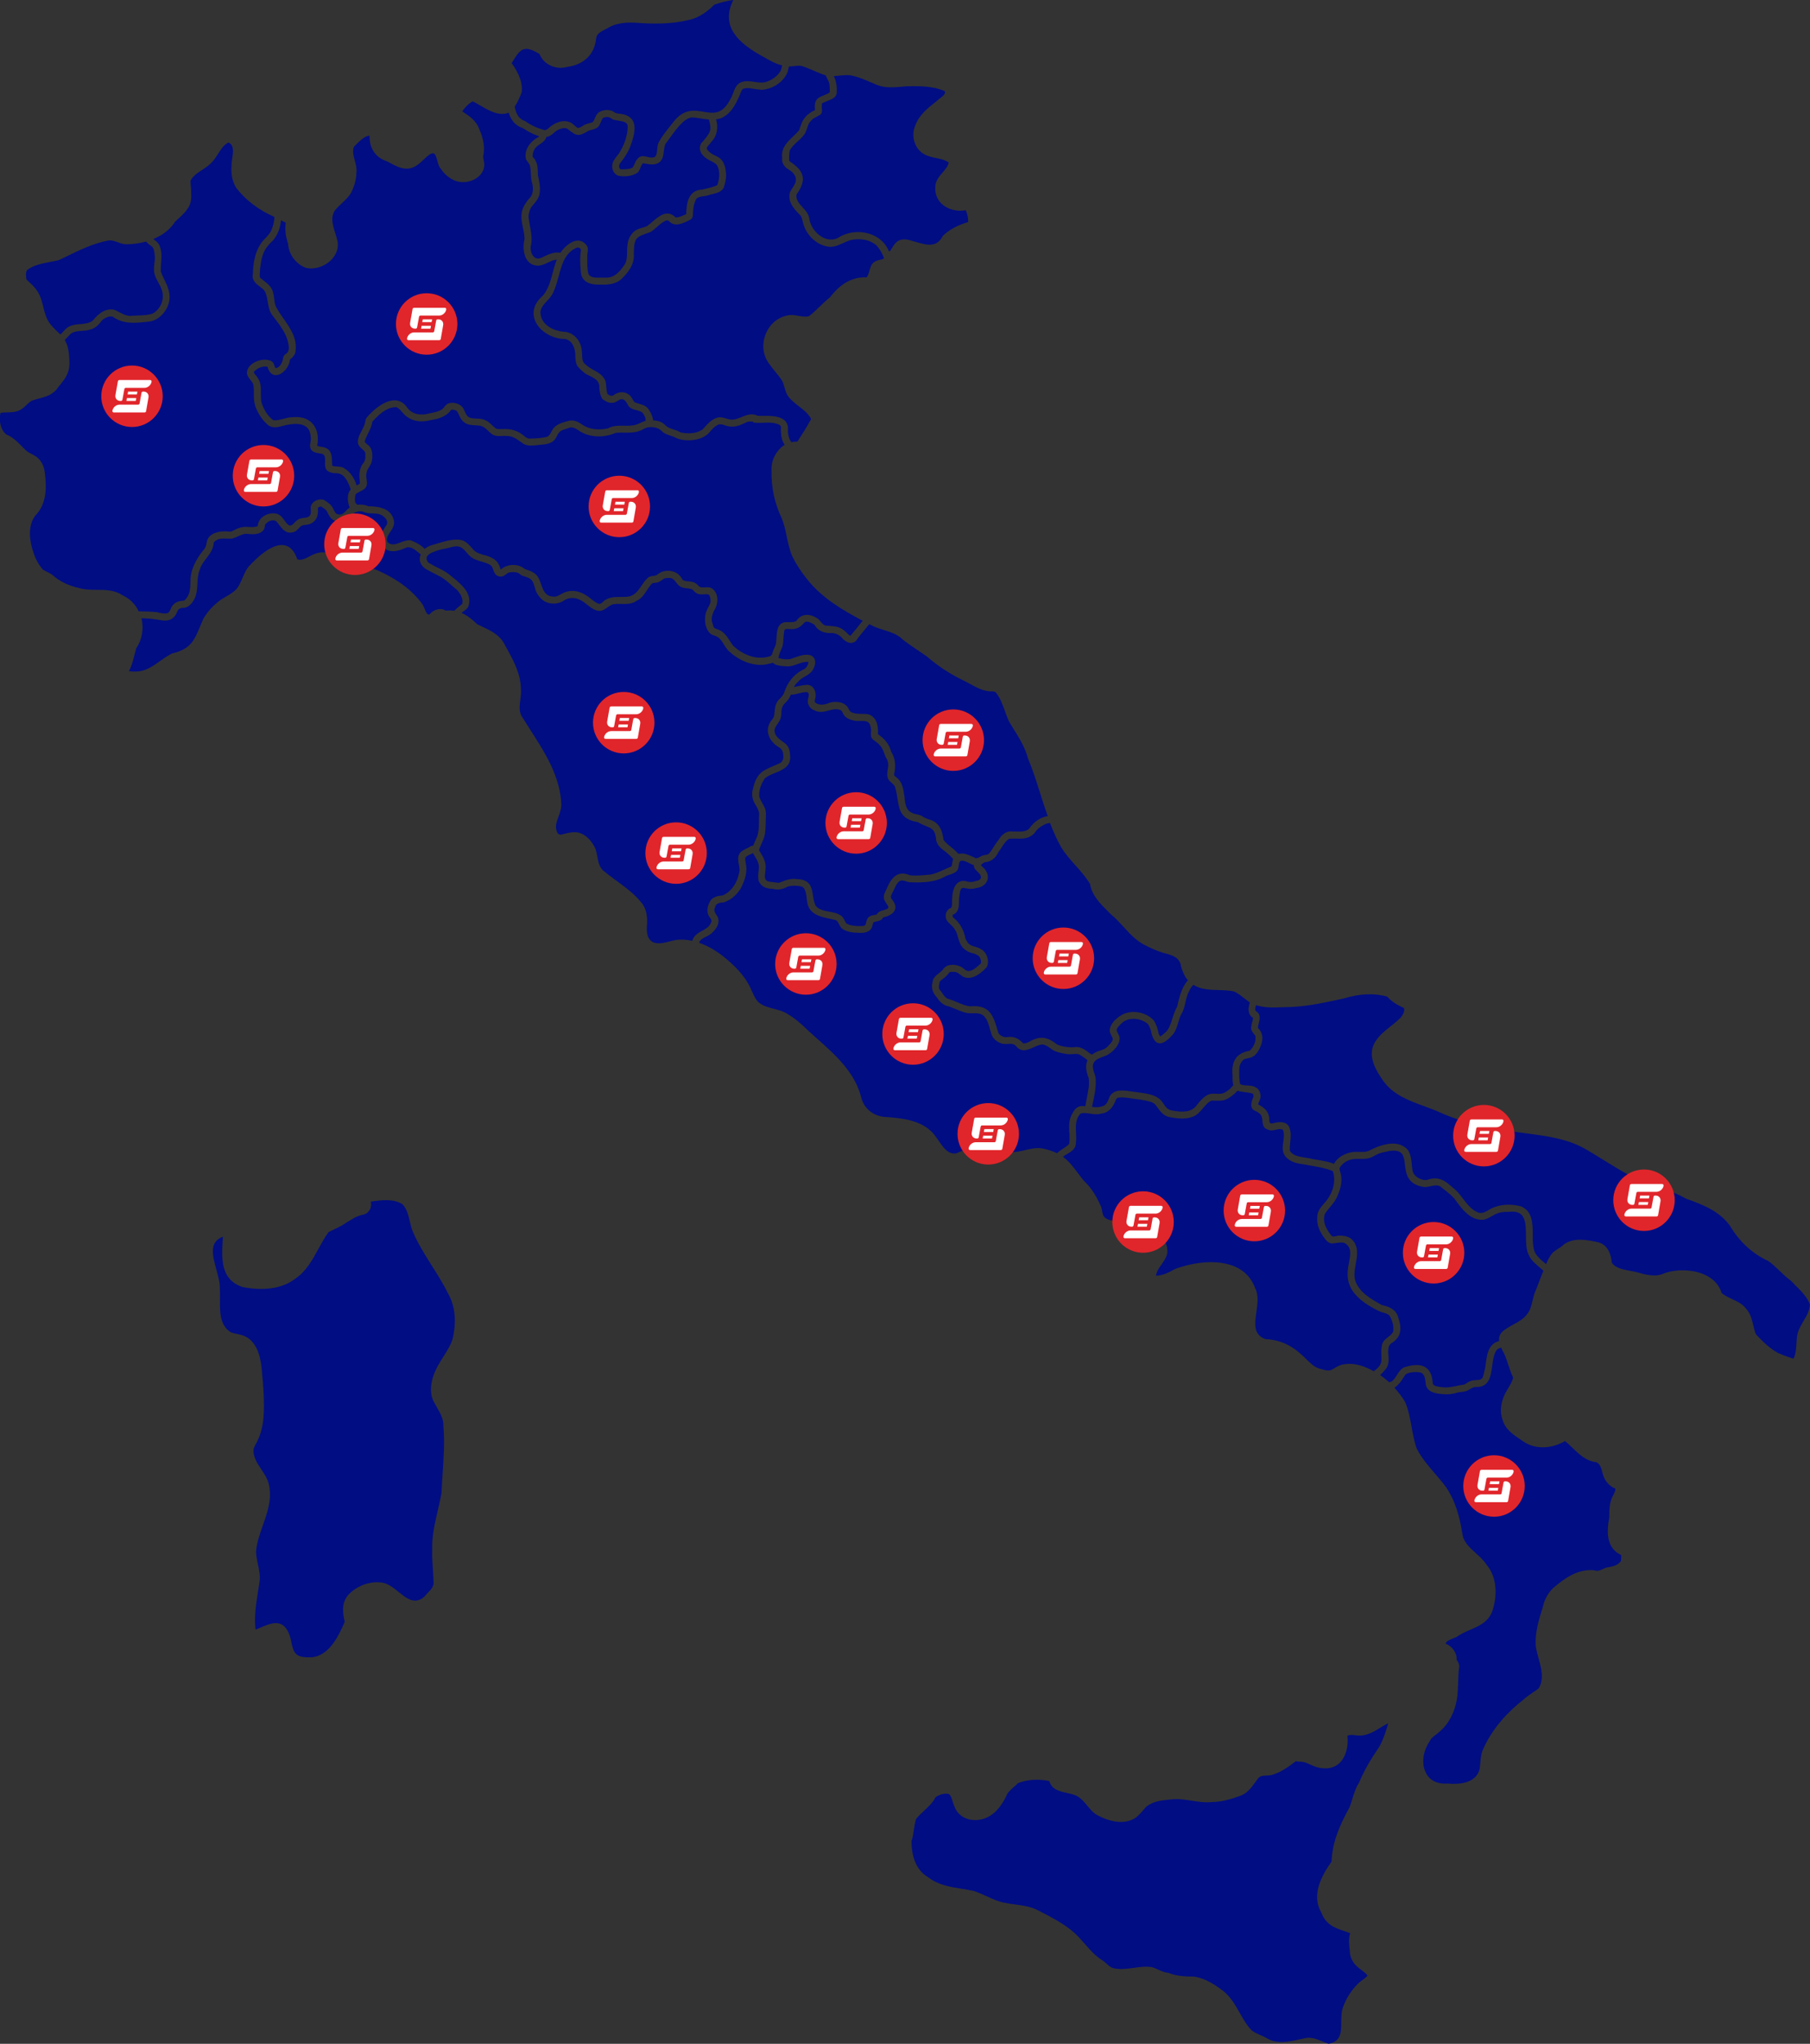 <svg xmlns="http://www.w3.org/2000/svg" id="Livello_2" data-name="Livello 2" viewBox="0 0 385.32 434.91"><rect x="0" y="0" width="385.32" height="434.91" fill="#333333" stroke="none"/><defs><style>      .cls-1 {        fill: #e0262b;      }      .cls-1, .cls-2, .cls-3 {        stroke-width: 0px;      }      .cls-2 {        fill: #fff;      }      .cls-3 {        fill: #000d83;      }    </style></defs><g id="Livello_1-2" data-name="Livello 1"><g><g><path class="cls-3" d="m151.33,196.41c.22-.39.19-.66-.1-1-.82-.94-.85-2.3-.06-3.63.58-1.03,1.82-1.16,2.66-1.24,1.87-.77,3.21-2.73,3.59-5.25.04-.39-.04-.84-.13-1.31-.16-.88-.33-1.87.35-2.63.54-.46,1.14-.74,1.73-1.02l.11-.05c.24-.2.56-.32.87-.33l.05-.12c.18-.46.36-.93.59-1.39.55-1.14.56-2.36.57-3.65,0-.52,0-1.06.05-1.59-.03-.71-.4-1.31-.78-1.93l-.09-.15c-.57-.91-.76-2.09-.5-3.07.77-3.49,2.04-4.03,4.35-5.03.45-.19.94-.41,1.49-.66.56-.31.75-1.03.67-1.56-.04-.88-.33-1.46-.86-1.73l-.04-.02c-1.32-.79-2.18-1.94-2.36-3.17-.15-1.03.2-2.04,1-2.91.15-.22.26-.46.32-.7.02-.18.04-.4.06-.61.09-.97.17-1.97.91-2.76.42-.41.88-.88,1.09-1.35.72-2.39,2.27-4.24,4.37-5.19.43-.26.67-.74.79-1.09.06-.17.07-.35.03-.42-.78-.07-1.5.18-2.26.46-.59.21-1.2.43-1.84.49-1.98-.03-2.93-.24-3.4-.77-.18.04-.36.09-.54.14-.58.15-1.2.29-1.82.3-2.48.1-5.13-1.04-7.26-3.12-.32-.39-.57-.78-.81-1.17-.39-.64-.77-1.24-1.39-1.65-.19-.11-.4-.19-.63-.26-.28-.1-.56-.2-.83-.38-1.06-.92-1.33-2.58-1.15-3.83.07-.69.38-1.31.68-1.9.17-.33.32-.65.44-.97.04-.68-.05-1.19-.28-1.56-.2-.22-.66-.19-1.14-.16-.49.03-1.01.06-1.42-.18-.29-.1-.5-.33-.69-.53-.16-.17-.3-.32-.49-.4-.29-.09-.59-.12-.92-.16-.38-.04-.77-.09-1.16-.23-.57-.18-.91-.63-1.24-1.06-.36-.46-.66-.86-1.22-.92-.52-.04-.96,0-1.35.14-.11.07-.25.17-.4.28-.33.24-.68.48-1.07.56-.13.03-.28.04-.43.05-.23.02-.46.04-.62.14-.43.4-.78.95-1.12,1.47-.56.86-1.14,1.75-2.19,2.22-.98.72-2.14.69-3.26.66-.53,0-1.03-.02-1.52.04-.53.06-.96.37-1.42.7-.65.47-1.38.99-2.38.63-.74-.26-1.36-.75-1.96-1.22-.47-.38-.92-.73-1.42-.97-1.1-.6-2.36-.59-3.38.02-1.33.95-3.15.99-4.51.09-.92-.74-1.56-1.7-1.77-2.66l-.08-.25c-.14-.49-.29-1-.56-1.35-.45-.53-.99-.69-1.62-.89-.16-.05-.32-.1-.49-.16-.21-.1-.36-.23-.49-.34-.13-.11-.24-.21-.38-.26-.67-.18-1.3-.2-1.92-.06-.23.07-.45.23-.68.41-.14.11-.29.22-.44.3-.54.3-1.29.17-1.73-.31-.28-.31-.4-.67-.52-1.03-.13-.39-.25-.73-.55-.93-.57-.37-1.22-.56-1.91-.76-.85-.25-1.73-.51-2.43-1.13-.3-.25-.55-.55-.79-.84-.43-.51-.84-.98-1.44-1.18-.72-.23-1.45-.03-2.23.18-.31.08-.62.17-.93.22-.74.12-1.42.31-2.17.6-.72.24-1.23.49-1.57.97-.14.2-.19.46-.12.75.07.31.26.59.5.73.57.35,1.17.65,1.75.94.94.47,1.91.95,2.73,1.64.18.15.36.3.55.45,1.89,1.55,4.25,3.47,3.34,6.22-.22.46-.59.71-.95.96-.19.13-.36.25-.51.39,0,0,0,0,0,0,1.09.49,2.19,1.29,3.33,2.42.33.16.67.32,1.01.48,1.85.87,3.77,1.77,4.77,3.71l.42.77c1.52,2.76,3.09,5.62,3.11,8.81.08.74-.02,1.53-.12,2.3-.18,1.41-.35,2.73.52,3.87.55.88,1.1,1.75,1.66,2.62,3.12,4.86,6.34,9.9,6.55,15.84,0,.87-.3,1.7-.59,2.49-.45,1.22-.87,2.36-.21,3.57.12.17.5.37.73.32.2-.05.4-.1.6-.15.74-.19,1.5-.38,2.27-.38.33,0,.67.04,1,.12,1.42.43,2.71,1.71,3.46,3.43.19.55.3,1.12.4,1.66.2,1.07.39,2.08,1.15,2.86.94.81,1.99,1.58,3,2.32,1.78,1.3,3.61,2.64,5.06,4.39,1,1.06,1.46,2.57,1.39,4.6-.16,1.67-.12,3.45,1.39,4.09,1.1.37,2.29.07,3.43-.23.44-.11.9-.23,1.34-.31h.01c1.09-.14,2.24-.08,3.44.19,0-.03.02-.06.02-.09.37-1.1,1.25-1.59,2.1-2.06.77-.42,1.49-.82,1.82-1.63Z"></path><path class="cls-3" d="m111.85,25.82l.08.04c1.13.8,2.42,1.4,3.94,1.82.3.07.67-.17.89-.39,1.2-1.16,3.13-1.98,4.72-1.21.31.16.56.39.8.6.23.21.46.41.7.53.37.03.69-.19,1.03-.4.27-.17.55-.34.88-.43.17-.07.39-.12.6-.18.27-.07.54-.13.74-.25.16-.22.28-.49.4-.77.2-.48.41-.97.88-1.3.48-.29,1.11-.47,1.74-.47.51,0,1.03.12,1.46.41.28.26.61.31,1.01.36,1.4.11,2.39.57,2.91,1.37.86,1.32.35,3.31-.26,5.08-.55,1.71-1.63,3.19-2.4,4.15-.2.26-.25.72-.09,1.01.1.18.25.26.47.25h.13c.79-.02,1.68-.04,2.26-.44.12-.21.21-.43.31-.66.18-.43.36-.87.74-1.23.57-.69,1.38-.48,2.04-.32.32.08.61.17.88.14,1,.03,1.08-.6,1.19-1.73.05-.5.09-1.01.28-1.42.68-1.32,1.66-2.54,2.61-3.71.24-.3.48-.59.7-.88,2.14-2.7,4.34-2.33,6.27-2.01,2.17.36,4.05.67,5.82-2.86.21-.35.35-.74.5-1.15.34-.91.69-1.86,1.69-2.28.95-.34,1.91-.21,2.85-.07.97.14,1.89.27,2.76-.1,1.17-.42,2.18-1.23,2.78-2.22.13-.3.21-.64.3-1,.01-.06.03-.13.05-.19-1.34-.29-2.55-.99-3.73-1.66-.27-.16-.54-.31-.82-.46-4.3-2.43-8.8-5.95-5.85-11.8-1.36.21-2.56.5-4.01.98-1.34,1.31-3.19,2.85-5.62,3.31-2.7.66-6,.88-9.8.65-2.3-.19-4.71-.29-6.85.78-.27.19-.63.37-.98.54-.85.43-1.74.87-1.91,1.73-.32,3.55-2.56,5.79-6.3,6.28-2.36.65-4.96-.58-5.79-2.77-1.53-.92-2.51-1.23-3.27-1.04-.94.24-1.65,1.28-2.66,2.98,1.64,2.26,2.36,4.33,2.15,6.14l-.05.16c-.38.97-.82,2.06-1.46,2.96.36,1.82,1.05,2.74,2.32,3.1Z"></path><path class="cls-3" d="m33.29,130.23c.74.21,1.49.38,2.23.28.42-.07.59-.4.82-.93.16-.37.33-.74.65-1.01.44-.45,1.16-.71,2.1-.75.24-.04.42-.29.61-.55.06-.09.13-.17.19-.25.59-.91.62-2.06.65-3.18,0-.3.02-.6.03-.89.26-2.63,1.8-4.77,2.94-6.14.35-.48.46-1.09.53-1.63.42-1.65,2.37-2.15,3.9-2.11.18,0,.37,0,.57.03.25.02.5.04.73.01.18-.08.35-.17.53-.26.53-.27,1.07-.55,1.7-.65.51-.13,1.06-.1,1.58-.07.67.04,1.3.08,1.85-.22-.03.01-.02-.02-.02-.04.03-.74.43-1.43,1.1-1.93.83-.62,1.98-.86,2.92-.62.8.22,1.23.83,1.65,1.42.28.4.55.77.92,1.01.19.13.42.08.55.03.26-.12.48-.35.71-.6.33-.34.7-.73,1.28-.84.25-.1.54-.13.81-.17.41-.05.76-.09,1.03-.34.35-.33.33-.84.3-1.38-.01-.22-.02-.44,0-.65.12-.51.45-.92.93-1.2.56-.32,1.26-.42,1.83-.24l.06.03c.64.39,1.12.75,1.5,1.14.25.29.4.6.55.9.11.22.21.43.34.62.29.48.99.54,1.49.33.32-.16.56-.42.82-.7.13-.13.25-.27.39-.39.11-.1.24-.2.38-.29-.47-1.19-.67-2.82.22-3.87-.58-1.65-1.29-3.24-2.81-3.41-.74-.01-1.6-.07-2.21-.58-.5-.53-.47-1.25-.45-1.89.03-.7.05-1.31-.5-1.62-.22-.08-.49-.13-.79-.17-.53-.08-1.07-.17-1.52-.59-.5-.54-.39-1.21-.29-1.8.06-.33.11-.64.06-.92-.04-.92-.26-1.59-.68-2.06-1.11-1.14-3-.93-4.33-.68-.3.05-.6.13-.91.21-.98.26-1.99.53-2.96-.01-1.32-1.01-2.38-2.55-2.99-4.37-.24-.83-.24-1.71-.24-2.55,0-.57,0-1.11-.07-1.62-.07-.47-.36-.85-.68-1.25-.3-.38-.61-.78-.73-1.28-.07-.97.51-1.84,1.6-2.43,1.14-.62,2.82-.86,3.83-.11.26.27.36.58.44.85.05.18.1.35.19.49.14-.01.32-.06.49-.13.49-.23.76-.78,1.01-1.37.04-.12.07-.26.09-.41.07-.36.14-.77.5-1.05.7-.32.91-1.06.68-2.22-.39-2.08-1.66-3.76-2.89-5.38l-.34-.45c-.8-.89-.99-2.02-1.17-3.1-.16-.95-.31-1.85-.85-2.59-.19-.17-.45-.36-.72-.57-.88-.65-1.88-1.39-1.59-2.78.06-2.1.37-5.19,2.41-7.35.92-.88,1.44-1.62,1.7-2.39.32-.92.47-1.67.45-2.4-3.3-1.43-6.1-3.56-8.11-6.17-.99-1.6-1.09-3.38-1-4.61-.02-.46.06-1.02.15-1.62.21-1.44.43-2.93-.83-3.42-.99.52-1.56,1.42-2.16,2.37-.37.59-.76,1.2-1.25,1.73-.58.69-1.37,1.2-2.13,1.7-1.03.67-2.01,1.31-2.52,2.37l.05.62c.31,4.15.36,4.79-3.29,8.02-1.02,1.62-2.59,2.87-4.67,3.72.04.03.09.07.13.1.46.35.94.71,1.19,1.29.53,1.2.44,2.46.35,3.69-.05.63-.09,1.29-.05,1.91.2.54.46,1.08.71,1.6.65,1.34,1.31,2.72,1.1,4.35-.24,2.14-2.15,4.52-4.59,4.66-2.55.29-5.2.59-7.41-1.04-.76-.28-1.66.21-2.29.68-.63.85-1.41,1.77-2.6,2.04-.56.19-1.18.24-1.77.27-.71.05-1.38.09-1.99.39-.28.12-.63.49-.97.86-.22.23-.44.47-.66.67.47.78.76,1.74.89,2.93l.02.31c.09,1.12.19,2.28-.13,3.39-.4,1.24-1.03,2.02-1.71,2.85-.27.34-.55.68-.82,1.07-1.05,1.21-2.45,1.59-3.81,1.95-.46.12-.94.25-1.4.41-.44.22-.8.57-1.2.95-.25.24-.51.5-.81.71-1,.8-2.19.84-3.34.86-.45.01-.92.02-1.36.09-.38,1.48-.08,3.54,1.22,4.6,1.39.55,2.43,1.61,3.43,2.64.24.24.47.48.71.71.38.35.8.57,1.26.81.29.15.58.3.87.49,1.05.7,1.76,1.94,1.93,3.42.39,2.92.52,6.6-2,9.18-2.34,3.01-.51,7.84.11,9.25.45.85.88,1.57,1.48,2.25.28.19.58.33.9.49.37.18.76.37,1.11.63,1.47,1.36,3.36,2.28,5.79,2.84,1.19.33,2.45.34,3.68.35,1.87.01,3.79.02,5.47,1.16,1.53.69,2.72,1.87,3.46,3.43.22,0,.45,0,.68,0,.94,0,1.95.05,3.02.15Z"></path><path class="cls-3" d="m57.83,51.4c-.61.66-1.23,1.34-1.58,2.11-.61,1.24-.77,2.7-.9,3.88.01.18,0,.41-.03.64-.04.42-.08.82.1,1.12.22.19.45.37.69.55.83.64,1.68,1.29,2,2.43.14.46.2.96.26,1.44.07.59.14,1.15.35,1.64.45.89,1.07,1.78,1.67,2.64,1.41,2.02,2.88,4.12,2.54,6.82-.08.71-.53,1.38-1.2,1.8v.07c-.16,1.58-1.57,3.2-2.9,3.28-.53.05-1.45-.15-1.88-1.76-1.07-.26-2.24.31-2.87,1.03-.1.2.03.38.35.74.15.17.3.34.4.54.73.95.72,2.15.71,3.3,0,.67-.01,1.3.12,1.9.35,1.32,1.33,3.06,2.53,3.84.71.09,1.4-.09,2.13-.29.59-.16,1.2-.32,1.84-.33,1.84-.22,3.35.23,4.34,1.31,1.03,1.12,1.4,2.81,1.03,4.77.24.11.51.15.8.19.3.04.6.08.9.21,1.38.51,1.42,1.83,1.45,3,0,.29.02.56.04.82.32.14.68.16,1.06.18.56.03,1.13.06,1.63.46,1.12.69,2,1.93,2.52,3.58.25-.12.49-.25.69-.43l-.03-.34c-.1-1.07-.2-2.17.29-3.24.07-.24.25-.48.41-.69.09-.12.18-.23.24-.34.32-.61.27-1.34.2-1.98-.09-.27-.37-.5-.65-.75-.34-.29-.72-.63-.86-1.14-.16-.99.29-1.84.73-2.67.2-.37.39-.72.52-1.07.14-.29.2-.58.27-.88.05-.26.11-.53.22-.79l.04-.06c1.59-1.9,4.06-3.87,6.19-3.74,1.05.07,1.92.63,2.59,1.68,1.48,1.8,3.79,1.35,4.72,1.07.89-.17,1.88-.35,2.62-.85.16-.13.31-.3.46-.49.3-.37.64-.78,1.25-.85,1.02-.16,2.39.25,2.9,1.34.06.12.11.25.17.38.19.43.37.83.67,1.15.5.4,1.16.42,1.86.45.63.02,1.29.04,1.89.36.56.21.99.63,1.41,1.03.32.31.63.6.99.8.38.07.81.06,1.24.04.35-.01.71-.03,1.04.01,1.26.07,2.47.54,3.4,1.32l.15.12c.34.28.67.55,1.07.58,1.47,0,2.66-.12,3.73-.35.51-.15.76-.61,1.04-1.13.24-.45.49-.91.96-1.22.79-.6,1.92-.88,2.84-1.1l.14-.04c1.06-.12,1.94.38,2.65.89,1.38.95,3.35,1.23,5.4.78,1.11-.61,2.31-.59,3.48-.57.79.01,1.61.02,2.37-.17.39-.1.75-.27,1.12-.44.35-.16.71-.33,1.09-.44-.04-.14-.06-.29-.01-.45-.17-.52-.38-1.04-.79-1.37-.32-.21-.72-.32-1.14-.43-.58-.16-1.17-.32-1.63-.79l-.08-.12c-.53-1-.94-1.64-1.81-1.38-.1.06-.24.14-.38.23-.4.25-.85.54-1.41.49,0,0-.02,0-.02,0-.62,0-1.28-.28-1.94-.83l-.06-.07c-.5-.9-.59-1.99-.61-2.94-.23-1.03-1.25-1.53-2.25-2.01-.21-.1-.42-.21-.62-.31-.51-.39-1.2-.95-1.74-1.62-.42-.67-.45-1.49-.48-2.15v-.17c0-1.43-.58-3.19-2.2-3.49h-.03c-2.77,0-5.53-1.73-6.38-4.02-.68-1.84-.08-3.68,1.7-5.18,1.16-1.37,1.65-3.17,2.11-4.92.24-.91.5-1.85.85-2.74-.15,0-.29,0-.38.03-.56.11-1.03.34-1.54.59-.67.33-1.38.65-2.18.65h0s0,0,0,0c-.91-.05-1.64-.43-2.16-1.13-.89-1.19-.94-3.1-.61-4.45.03-.83-.15-1.69-.33-2.53-.19-.88-.38-1.79-.32-2.72.14-1.63,1.09-2.84,1.98-3.84.62-.89.49-2.11.35-2.76-.26-.68-.29-1.42-.32-2.14-.03-.64-.05-1.24-.23-1.82-.07-.21-.22-.4-.37-.6-.19-.24-.38-.49-.47-.81-.38-1.97,1.04-3.71,2.63-4.56.1-.05.16-.11.2-.21-1.24-.33-2.41-1.02-3.5-1.73-1.42-.42-2.45-1.54-2.98-3.26-2.05.81-4.16-.42-6.02-1.51-.58-.34-1.12-.65-1.64-.9-.82.45-1.57,1.16-2.23,2.13,1.46.94,2.94,1.93,3.59,3.69.67,1.52,1.37,3.56.89,5.76-.04.31.03.63.1.97.07.32.13.65.12,1-.04,1-.51,1.89-1.36,2.57-1.09.87-2.67,1.26-4.02,1-1.48-.27-2.96-1.34-3.94-2.86-.34-.34-.51-.99-.69-1.63-.18-.68-.37-1.38-.75-1.55-.18-.08-.43-.04-.73.13-.5.32-.98.77-1.45,1.21-1.03.97-2.1,1.96-3.7,1.89-1.26-.04-2.35-.63-3.42-1.21-.2-.11-.4-.22-.6-.32-2.46-.77-3.84-2.78-3.77-5.51-1.09.13-2.19,1.24-3,2.06-.11.11-.21.21-.31.31-.37.92-.11,1.89.17,2.93.23.86.47,1.74.34,2.63-.03,1.18-.27,2.32-.72,3.36-.47,1.35-1.47,2.28-2.44,3.19-.41.38-.83.77-1.2,1.19-1.26,1.52-.69,3.33-.14,5.09.17.55.35,1.11.47,1.66.31,1.47-.22,2.99-1.44,4.16-1.43,1.38-3.56,2-5.28,1.57h-.03c-2.13-.84-3.63-2.88-3.76-5.1-.54-1.63-.71-3.11-.49-4.51-.35-.14-.69-.33-1.02-.51h0c-.12,1.53-.66,2.97-1.54,4.09-.15.18-.31.34-.46.51Z"></path><path class="cls-3" d="m17.11,68.97c.95-.09,1.85-.18,2.58-.69,1.53-1.93,3.05-2.7,4.66-2.36.37.16.68.32,1,.49.95.5,1.85.97,2.92.77.35-.02.67-.03.99-.04,1.09-.04,2.22-.07,3.22-.41,1.79-1.01,2.61-3.11,1.95-5.09-.18-.52-.44-1-.7-1.46-.28-.52-.57-1.05-.77-1.65-.28-.82-.19-1.67-.09-2.5.06-.51.11-.99.08-1.46l-.03-.3c-.07-.73-.13-1.49-.71-1.92-.48-.31-.84-.61-1.12-.95-1.29.36-2.7.56-4.1.59h-.01c-.69,0-1.31-.22-1.91-.44-.62-.22-1.2-.44-1.84-.4-3.27.58-6.34,2.08-9.31,3.53-.44.22-.88.43-1.33.65-.66.17-1.3.29-1.92.41-1.71.33-3.47.66-4.89,1.7-.38.53-.25,1.42-.14,2.05.16.15.33.31.49.46.66.61,1.34,1.24,1.79,1.96.71,1.04,1.01,2.25,1.3,3.42.26,1.06.51,2.06,1.04,2.96h0c.53.92,1.27,1.63,2.06,2.37.18.17.36.34.53.51.19-.15.35-.34.53-.53.12-.13.24-.26.36-.38.88-1.07,2.14-1.19,3.37-1.31Z"></path><path class="cls-3" d="m294.08,288.49c-.04-.64-.08-1.37.11-2.28.18-.82.76-1.27,1.33-1.71.43-.33.83-.64,1.04-1.1.2-1-.09-2.37-.76-3.44-.37-.39-.93-.54-1.51-.7-.12-.03-.24-.07-.36-.1-8.04-3.71-7.29-7.69-6.74-10.6.33-1.74.59-3.11-.93-4.04-.55-.2-1.15-.11-1.79-.02-.25.04-.5.07-.76.09-.57.06-1.15-.28-1.57-.89-1.31-1.63-1.89-3.24-1.72-4.76,0-1.2.79-2.11,1.5-2.91l.12-.14c1.76-2.01,2.4-4.49,1.72-6.67-1.48-.63-3.09-.9-4.66-1.17-.66-.11-1.31-.22-1.96-.35-1.52-.16-2.69-.69-3.47-1.58-.79-.95-.63-2.1-.48-3.21.13-.91.25-1.77-.11-2.52h0s-.08-.03-.14-.05c-.44-.15-.86-.05-1.3.06-.55.13-1.17.28-1.8-.06-.95-.27-1.03-1.12-1.1-1.87-.05-.48-.09-.94-.35-1.25-.27-.35-.62-.55-1.08-.79-.38-.12-.67-.36-.82-.69-.32-.68.03-1.57.31-2.28l.05-.13c0-.19-.01-.56-.27-.65-.62-.16-1.19-.23-1.69-.29-.55-.07-1.03-.13-1.43-.3-.83.91-1.68,1.54-2.59,1.92-.71.25-1.43.22-2.12.2-.23,0-.46-.01-.69-.01-.16,0-.41.11-.53.2-.57.38-1.01.91-1.44,1.42-.6.72-1.22,1.45-2.18,1.83-1.58.58-3.34.37-4.85.08-1.31-.19-2.07-1.24-2.74-2.17-.11-.15-.22-.3-.32-.44-.49-.57-1.2-.72-1.94-.88l-.16-.04c-.62-.14-1.25-.23-1.87-.31-.23-.03-.45-.06-.68-.09l-.56-.08c-.96-.14-1.86-.27-2.8-.13-.15.04-.34.21-.41.38-.66,1.86-1.78,2.9-3.23,3.01-.73.24-1.52.11-2.29,0-.71-.11-1.39-.22-2.02-.03-1.11,1.14-1.04,2.6-.97,4.16.04.97.09,1.97-.17,2.89-.34.75-1.05,1.16-1.67,1.53-.21.12-.42.24-.6.37-.12.07-.23.16-.34.26t0,0c1.28.94,2.23,2.2,3.15,3.43.45.61.89,1.18,1.35,1.72,1.37,1.29,2.48,2.94,3.47,5.16.22.39.3.83.37,1.25.1.55.18,1.03.57,1.36.7.59,1.62.67,2.6.76.35.03.7.06,1.03.12.39.07.78.15,1.16.22.83.16,1.69.33,2.55.42,3.14.62,6.18,2.86,5.98,5.94-.16.99-.71,1.77-1.25,2.53-.55.77-1.07,1.5-1.17,2.4,1.46-.07,2.65-.66,4.02-1.42,3.51-1.35,8.98-2.27,12.93-.46,2.01.92,3.4,2.44,4.14,4.51.79,1.43.53,3.28.28,5.07-.37,2.59-.69,4.83,1.94,5.79,2.77.09,5.39,1.2,7.56,3.21.4.33.78.71,1.15,1.08.83.82,1.61,1.6,2.7,1.96.17.04.36.09.55.15.69.2,1.39.4,2.03.16.2-.11.43-.24.65-.37.59-.35,1.2-.71,1.94-.82.42-.07.84-.11,1.27-.11,1.63,0,3.36.53,5.17,1.57,1.75-1.22,1.7-2.04,1.63-3.26Z"></path><path class="cls-3" d="m227.63,241.05c-.06-1.44-.13-2.92.74-4.25.46-.94,1.16-1.44,2-1.44.04,0,.07,0,.1,0,.2,0,.4.01.58.03.09-.6.21-1.2.33-1.79.29-1.41.59-2.87.36-4.27-.6-1.44-.69-2.7-.23-3.71-.68-.57-1.26-1-1.96-1.31-.38-.05-.78-.03-1.19,0-.58.03-1.17.06-1.75-.1l-.19-.04c-.82-.16-1.67-.32-2.39-.8-.61-.45-1.17-.86-1.81-1.08-.7-.11-1.48.25-2.23.59-1.22.55-2.59,1.18-3.77-.36-.19-.18-.45-.32-.65-.35-.35-.07-.68-.05-1.02-.03-.44.03-.9.05-1.38-.1-1.12-.4-1.91-1.18-2.14-2.08-.09-.27-.18-.58-.27-.91-.35-1.25-.74-2.68-1.8-3.18-.55-.28-1.16-.26-1.8-.25-.54.01-1.11.02-1.66-.14-.7-.19-1.41-.48-2.09-.77-.5-.21-.97-.4-1.43-.56-.97-.15-1.81-.78-2.55-1.92-.91-.95-1.24-2.07-.91-3.22.05-.89.75-1.44,1.37-1.93.3-.24.59-.46.8-.72.34-.57.93-.95,1.71-1.04,1.04-.13,2.27.27,2.98.98.95.86,2.17-.13,3.34-1.21l.07-.07c.15-.43-.02-1.01-.26-1.38-.24-.36-.66-.52-1.07-.68l-.11-.04c-1.42-.27-2.5-1.07-3-2.24-.18-.39-.3-.82-.41-1.23-.17-.6-.32-1.17-.66-1.63-.24-.44-.57-.75-.92-1.08-.31-.3-.64-.61-.88-1-.24-.6-.22-1.21.02-1.7.2-.41.53-.71.97-.86.24-.33.22-.84.21-1.33,0-.3-.02-.58.03-.84.05-1.08.32-2.54,1.25-3.21.52-.37,1.18-.44,1.95-.22.54.16,1.13.13,1.79-.1.5-.08.85-.24,1.01-.45.09-.13.13-.27.1-.45-.03-.44-.32-.71-.65-1.02-.15-.14-.29-.27-.42-.42-.3-.29-.45-.64-.43-1.03-.3-.09-.65-.26-.98-.44-.65-.33-1.26-.65-1.82-.47-.29.13-.35.45-.41.95-.05.39-.1.84-.39,1.16-.43.45-1.01.64-1.56.82-.36.12-.7.23-.99.4-2.22,1.27-4.8,1.3-7.47,1.21-.3-.04-.55-.12-.81-.2-.32-.11-.63-.21-.94-.19-.65.09-1.04.73-1.31,1.27-.11.28-.27.58-.42.87-.24.46-.48.93-.58,1.4.07.24.22.45.39.67.15.21.3.42.41.68.25.56.25,1.08,0,1.54-.51.98-1.93,1.34-2.41,1.43,0,0-.02.01-.03.02-.31.64-1.01.78-1.58.89-.16.03-.31.06-.45.1-.08.14-.11.29-.15.43-.12.5-.25,1.01-.69,1.35-.84.62-1.98.54-2.89.46h-.19c-1.19-.07-2.14-.37-2.83-.9-.3-.28-.45-.6-.61-.91-.22-.44-.39-.79-.85-.9-.32-.08-.66-.15-1-.22-2-.42-4.27-.89-4.84-3.18-.1-.42-.15-.84-.19-1.25-.08-.74-.16-1.45-.57-2.07-.13-.22-.39-.37-.77-.44-1.08-.19-2.02-.15-2.76.11-1.06.58-2.1.73-3.14.43-.96.03-1.87-.28-2.42-.82-.43-.42-.66-.98-.65-1.61-.03-.44.02-.87.07-1.28.06-.57.12-1.1-.02-1.63-.16-.58-.47-1.08-.79-1.61-.13-.21-.26-.42-.38-.64-.19.11-.39.2-.59.28-.42.18-.81.36-1.03.68-.06.33,0,.61.05.93l.04.25c.37,1.64-.02,3.46-1.18,5.54-.92,1.41-2.22,2.43-3.57,2.81-1.13.05-1.62.34-1.77.99l-.02.06c-.34.65-.03,1.13.37,1.74.06.09.12.18.18.28.64,1.37-.44,2.93-1.71,3.82-.25.15-.5.28-.75.4-.68.33-1.26.62-1.49,1.29,0,0,0,0,0,0,2.42.84,4.4,2.26,5.65,3.31,1.77,1.48,3.97,3.52,5.23,6.2.16.31.31.64.45.97.39.88.76,1.71,1.46,2.29.89.7,1.96.97,3.09,1.27,1.01.26,2.06.53,2.98,1.13,1.69.99,3.13,2.31,4.44,3.6.53.48,1.08.97,1.63,1.46,4.08,3.62,8.31,7.37,9.62,12.81.67,2.45,2.83,4.04,5.51,4.05,3.41.27,6.93.72,9.35,3.03.56.51,1.04,1.21,1.55,1.95,1.07,1.56,2.08,3.04,3.82,2.73,1.11-.55,2.62-.93,3.72-.93h.06c1.63-.2,3.28.05,4.87.29.83.12,1.69.25,2.54.31,1.18.19,2.3-.07,3.47-.35,1.12-.26,2.27-.54,3.47-.38h.01c1.17.21,2.27.56,3.29,1.04.38-.39.84-.68,1.28-.97.49-.32.96-.62,1.3-1.03.12-.75.09-1.56.05-2.34Z"></path><path class="cls-3" d="m325.24,266.61c-.36-1.05-.37-2.38-.39-3.66-.02-1.88-.04-3.66-1.05-4.54-.58-.51-1.47-.68-2.7-.53-1.1-.04-1.97.12-2.71.47-.26.13-.52.28-.77.42-.56.33-1.14.66-1.82.79-2.8.21-4.69-2.42-6.07-4.35l-.14-.19c-.69-.74-1.46-1.35-2.27-1.99-.21-.16-.42-.33-.62-.5-.64-.44-1.37-.28-2.15-.11-.45.1-.92.2-1.38.18-3.6-.55-3.87-2.89-4.09-4.78-.13-1.09-.24-2.04-.89-2.55-.49-.38-1.26-.5-2.37-.37-.29.09-.65.16-.99.23-.34.07-.66.13-.96.23-.43.12-.82.34-1.2.54-.34.19-.7.38-1.08.51-.68.21-1.38.2-2.05.19-.37,0-.75-.01-1.12.02-1.37.06-2.67.84-3.24,1.94-.05.18.01.4.09.66.04.13.08.27.1.4.57,1.88-.19,3.87-.8,5.2-.37.79-.92,1.45-1.46,2.09-.36.44-.74.88-1.04,1.36-.77,2,.88,4.11,1.41,4.71.18.21.45.16.88.06.21-.05.46-.1.63-.1,1.16-.03,2.02.18,2.68.68,1.64,1.52,1.29,3.45.95,5.32-.23,1.3-.48,2.65-.02,3.81.89,2.33,3.27,3.66,5.37,4.84l.19.1c1.41.32,3.06.91,3.5,2.65.65,1.93.97,4.12-1.58,5.57-.11.1-.25.28-.35.46-.26.61-.22,1.32-.16,2.06.06.93.13,1.88-.45,2.74-.23.31-.76.93-1.31,1.43.65.46,1.3.98,1.95,1.55.15-.08.32-.14.48-.18.49-.33.81-.84,1.14-1.37.38-.6.78-1.23,1.44-1.61,2.16-.71,3.7-.7,4.74.03.9.63,1.39,1.79,1.46,3.45.33.53,1.07.61,1.74.68.12.01.24.03.35.04,1.03.14,1.96-.06,2.95-.27.53-.11,1.07-.23,1.64-.3.19-.08.37-.2.56-.32.27-.18.54-.36.89-.45.34-.15.73-.16,1.11-.18.39-.02.76-.03,1.06-.2.35-.22.45-.7.55-1.16.03-.14.06-.29.1-.42.17-.57.25-1.21.35-1.89.24-1.73.5-3.7,2.35-4.49.15-.05.3-.1.46-.14-.09-.67.1-1.32.55-1.85.74-.72,1.64-1.21,2.5-1.68,1.14-.62,2.22-1.21,2.95-2.25.64-.81.88-1.79,1.12-2.83.16-.68.33-1.38.62-2.03.28-.66.54-1.35.79-2.02.28-.75.57-1.53.9-2.29-.32-.31-.64-.58-.95-.85-.96-.82-1.95-1.66-2.34-2.98Z"></path><path class="cls-3" d="m93.23,290.61c.39-.72.81-1.38,1.22-2.02.72-1.13,1.4-2.21,1.86-3.52.65-2.64,1.01-6.5-.98-9.92-.99-2.01-2.21-3.94-3.39-5.8-1.5-2.37-3.04-4.81-4.14-7.45-.24-.64-.4-1.31-.55-1.97-.33-1.39-.64-2.7-1.59-3.69-1.91-1.21-4.55-.87-6.74-.54.22.77.02,1.61-.55,2.18-.35.44-.86.55-1.31.65-.23.05-.45.1-.65.19-.68.22-1.26.58-1.88.96-.21.13-.42.26-.63.38-.88.64-1.85,1.1-2.8,1.56-.39.19-.78.37-1.16.57-.82,1.11-1.5,2.37-2.17,3.59-1.28,2.35-2.6,4.77-4.95,6.35-3.58,2.74-8.53,2.27-11.16,1.75-4.7-1.55-4.47-5.93-4.26-9.78.02-.31.03-.63.05-.94-2.99,1.13-2.21,4.01-1.37,7.06.39,1.43.76,2.78.72,3.94.04.67.04,1.4.03,2.18-.03,2.76-.06,5.62,2.23,7.12.43.18.92.29,1.44.4.69.15,1.41.31,2.07.71,1.77,1.11,2.79,3.24,3.12,6.52l.03.31c.33,3.45.66,7.02.35,10.54-.21,2.12-.8,4-1.76,5.6l-.08.19c-.15.33-.29.64-.27.97.03,1.52.82,2.7,1.65,3.94.71,1.06,1.45,2.16,1.68,3.48.61,2.97-.37,5.74-1.32,8.43-.64,1.83-1.31,3.71-1.46,5.64.02.88.21,1.79.4,2.67.22,1.06.46,2.15.4,3.27-.11.89-.25,1.75-.39,2.62-.41,2.62-.84,5.33-.52,8.04.24-.1.47-.2.7-.3,1.29-.56,2.53-1.1,3.62-1.1.4,0,.79.07,1.15.24.89.42,1.54,1.4,1.99,3,.63,3.3.93,4.14,4.47,4.02,3.89-.29,5.94-4.96,7.05-7.53-.36-1.73-.77-3.87.66-5.62,1.69-1.93,4.5-3.05,7-2.77,1.43.1,2.65,1.09,3.84,2.04,1.6,1.3,3.12,2.52,4.98,1.37.14-.09.31-.24.45-.37.06-.06.13-.12.18-.17.18-.24.42-.49.65-.73.55-.57,1.06-1.11,1.16-1.86,0-1.02-.08-2.09-.15-3.13-.09-1.32-.18-2.68-.14-4.03-.1-2.88.55-5.71,1.19-8.46.28-1.21.57-2.46.79-3.69.05-1.34.15-2.76.24-4.13.22-3.34.46-6.8.16-10.04.08-1.51-.62-2.73-1.36-4.02-.16-.28-.32-.56-.47-.84-1.9-3.01.02-6.92.66-8.05Z"></path><path class="cls-3" d="m295.56,366.69c-.61.28-1.2.64-1.77.99-1.19.73-2.43,1.48-3.9,1.62-.45.05-.9,0-1.34-.05-.6-.07-1.16-.13-1.7.07.27,2.29-.34,4.49-1.62,5.77-.96.96-2.27,1.36-3.79,1.16-.87-.04-1.65-.39-2.41-.72-.52-.23-1.01-.45-1.53-.58-.22-.05-.46-.06-.71-.07-.3-.01-.61-.03-.93-.11-1.59,1.23-3.17,2.37-5.09,2.92-.39.11-.8.12-1.19.14-.75.03-1.39.05-1.82.7-.18.24-.35.47-.52.7-.87,1.2-1.78,2.44-3.31,2.95-1.77.62-3.85,1.29-6.02,1.29-1.39.15-2.85-.08-4.26-.3-1.34-.21-2.61-.41-3.84-.31l-.5.05c-1.98.18-3.68.34-5.22,1.48-.26.26-.53.58-.79.88-.54.63-1.1,1.29-1.87,1.74-3.02,1.67-6.73-.11-8.19-.96-.71-.52-1.26-1.18-1.79-1.82-.7-.85-1.37-1.65-2.33-2.12-.57-.27-1.25-.42-1.98-.58-1.53-.33-3.26-.7-3.76-2.53-2.35-.5-4.78-.33-6.71.46-.29.32-.62.61-.94.89-.47.42-.92.81-1.25,1.3-.78,1.69-2.1,4.1-4.44,5.13-1.45.66-3.14.7-4.51.11-1.13-.49-1.95-1.35-2.35-2.5-.15-.32-.27-.69-.38-1.04-.18-.6-.35-1.16-.74-1.58-.82-.25-1.89-.01-2.89.65-.59,1.17-1.52,2.04-2.43,2.87-.6.56-1.22,1.13-1.72,1.78-.25.73-.35,1.48-.47,2.28-.11.8-.23,1.62-.5,2.41-.01,2.59.61,6.03,3.62,7.76,2.1,1.59,4.5,1.98,7.04,2.39.89.14,1.81.29,2.7.5.9.31,1.77.7,2.6,1.08,1.21.56,2.47,1.13,3.74,1.38.77.17,1.57.28,2.35.38,1.66.22,3.37.45,4.92,1.28,2.62,1.32,4.96,2.55,7.06,4.22,1.06.85,1.97,1.88,2.84,2.88,1.12,1.28,2.28,2.61,3.77,3.52.32.21.61.47.89.72.47.43.92.83,1.5.95,1.41.32,2.84.12,4.23-.07,1.27-.18,2.59-.36,3.9-.16.53.14.99.36,1.44.56.65.3,1.27.59,2,.64l.07.02c1.76.7,3.62.78,5.37.79,2.32.27,4.39,1.62,6.12,2.91,1.68,1.24,2.7,3.04,3.69,4.78.74,1.31,1.51,2.67,2.55,3.75.55.43,1.22.73,1.93,1.04.49.22,1.01.44,1.48.73,2.1,1.19,4.51.66,6.83.14.47-.1.93-.2,1.38-.29.19-.03.38-.04.56-.04,1.05,0,1.99.4,2.91.78.43.18.87.36,1.3.5,2.65-.52,2.67-2.39,2.69-4.55.01-1.23.02-2.49.52-3.61.75-1.96,2.02-3.77,3.56-5.1.13-.1.26-.19.38-.27.44-.31.85-.59,1.13-1-.36-.47-.84-.82-1.34-1.2-.65-.49-1.33-.99-1.75-1.76-.43-.66-.67-1.43-.68-2.2l-.04-.4c-.12-1.15-.25-2.33.11-3.45-.39-.15-.78-.28-1.16-.41-2.07-.7-4.03-1.36-4.98-4.02-2.23-3.74.17-7.95,2.19-10.81.15-4.08,1.63-7.56,3.81-11.52.24-.59.44-1.25.64-1.89.34-1.13.7-2.3,1.39-3.35,1.15-2.84,2.81-5.44,4.27-7.59.9-1.57,1.45-3.35,1.96-5.08Z"></path><path class="cls-3" d="m317.66,290.68c-.28,2.15-.62,4.57-3.46,4.46-.56,0-1.07.32-1.59.66-.49.29-1.01.35-1.52.4-.22.02-.44.05-.65.09-1.1.36-2.15.48-3.2.38-1.24-.09-3.11-.23-3.66-1.79-.05-.24-.07-.46-.1-.68-.11-.92-.23-1.86-1.1-2.16-.85-.11-2.12-.15-3.08.36-.14.14-.31.4-.47.66-.09.15-.18.29-.27.41-.55.84-1.1,1.44-1.71,1.83.96,1.05,1.73,2.09,2.3,3.08.72,1.71,1.05,3.53,1.36,5.29.28,1.54.57,3.14,1.11,4.63,1,1.94,2.46,3.64,3.87,5.28.77.9,1.58,1.83,2.3,2.81,1.8,2.59,2.94,5.9,3.59,10.43.4,1.51,1.56,2.56,2.78,3.67.84.75,1.7,1.54,2.31,2.49,2.45,2.91,2.21,7.09,1.16,10.02-.87,2.18-2.79,3.01-4.65,3.81-.85.37-1.73.75-2.49,1.25-.32.27-.8.45-1.25.63-.69.27-1.34.53-1.51,1.07,1.44.52,2.51,2.1,2.35,3.46.37.4.57.92.57,1.49-.17.97-.19,1.93-.22,2.86-.01.57-.03,1.16-.08,1.74-.04,3.76-1.51,7.21-3.92,9.2-.24.23-.51.44-.78.64-.54.41-1.06.8-1.32,1.43-1.5,2.17-1.77,4.98-.67,6.88.86,1.5,2.47,2.24,4.54,2.07,2.23.2,6.01.08,6.8-3.13.05-.37.08-.77.12-1.16.07-.86.15-1.75.44-2.61,2.07-5.04,5.92-8.75,8.78-10.98.6-.57,1.3-1.04,1.98-1.5.44-.3.86-.57,1.25-.88,1.15-2.04.58-4.12-.02-6.31-.23-.82-.46-1.67-.59-2.5-.27-2.99.66-5.91,1.48-8.49.39-1.88,1.36-3.46,2.82-4.56,1.65-1.39,4.2-3.25,7.19-3.31.58-.03,1.15.09,1.39.14.43.07.87-.13,1.34-.34.31-.14.63-.29.97-.36,1.21-.2,2.25-.43,2.92-1.37.03-.24.05-.47.06-.71v-.09c.01-.14.02-.29.01-.44-3.21-1.55-3.13-4.79-2.56-8.07v-.41c.02-1.24.04-2.52.57-3.71.08-.2.18-.39.28-.59.24-.46.46-.89.46-1.38-1.19-.45-2.15-1.49-2.59-2.8-.06-.19-.12-.39-.17-.61-.26-.96-.53-1.95-1.35-2.21-2.15-.26-3.63-1.7-5.06-3.08-.5-.49-1.02-.99-1.56-1.42-2.91,1.71-6.33,1.78-8.74.18h0c-.2-.14-.41-.28-.62-.42-1.68-1.12-3.42-2.28-3.97-4.4-.65-1.86-.28-4.16,1.03-6.28.49-.79,1.05-1.69,1.26-2.58-.44-.91-.75-1.85-1.05-2.76-.29-.88-.56-1.71-.95-2.53-.22-.3-.4-.68-.53-1.09-.35.07-.62.19-.84.36-.73.79-.92,2.2-1.09,3.56Z"></path><path class="cls-3" d="m188.71,189.25c.43-1.1,1.17-2.66,2.46-3.18.74-.3,1.59-.24,2.53.18,1.22.15,2.47.02,3.68-.09.25-.02.5-.05.75-.07,1.03-.21,2.03-.67,3-1.11.47-.21.95-.43,1.43-.62.07-.21.1-.42.14-.65.05-.3.09-.6.22-.91,0,0,0,0,0,0-.11-.11-.21-.22-.31-.33-.21-.22-.44-.46-.67-.66-.25-.24-.52-.45-.81-.67-.77-.59-1.56-1.21-1.81-2.21-.19-2.35-.89-2.62-2.16-3.13-.53-.21-1.12-.45-1.79-.86-3.63-.57-3.94-2.6-4.3-4.94-.13-.83-.26-1.68-.54-2.55-.13-.35-.42-.6-.72-.86-.25-.22-.52-.45-.71-.76-.34-.72-.23-1.43-.12-2.12.09-.57.18-1.12.01-1.63-.05-.3-.18-.52-.32-.76-.07-.11-.13-.23-.19-.35-.08-.2-.15-.4-.22-.59-.25-.68-.48-1.32-.98-1.79-.24-.34-.54-.55-.85-.77-.3-.22-.62-.44-.86-.76-.23-.44-.19-.88-.16-1.27.02-.2.03-.39.02-.57v-.06c-.08-.48-.15-.89-.38-1.24-.44-.54-1.16-.52-1.94-.5-.46.01-.95.02-1.39-.1-.79-.18-1.76-.51-2.22-1.41-.04-.08-.08-.16-.12-.25-.12-.25-.22-.46-.43-.54-.84-.38-1.66-.16-2.52.07-.98.27-1.99.54-3.08-.05-.48-.15-.91-.51-1.16-.99-.26-.49-.3-1.06-.13-1.59.12-.39.2-.92-.12-1.25-.54-.11-1.19.05-1.87.23-.58.15-1.17.3-1.73.28-.06.14-.12.28-.18.41-.2.51-.55.87-.88,1.22-.25.26-.48.51-.66.82-.23.41-.25.88-.28,1.39-.02.41-.05.84-.19,1.25-.13.43-.39.8-.64,1.15-.31.45-.61.87-.62,1.38-.03,1.09.91,1.78,1.82,2.44.18.13.35.25.51.38.8.67.95,1.74.99,2.6.22,2.22-1.6,2.96-3.2,3.61-.85.35-1.65.67-2.19,1.18-.84,1.19-1.29,2.59-1.2,3.81.13.49.4.97.66,1.43.38.66.77,1.35.78,2.22,0,.32-.02.64-.02.95-.02,1.1-.05,2.23-.18,3.34-.14.78-.45,1.48-.76,2.16-.19.42-.38.86-.53,1.3,0,0,0,.02,0,.02.13.24.27.48.42.72.41.67.82,1.36.93,2.19.15.46.07,1.08,0,1.67-.15,1.17-.19,1.9.69,2.13.32.03.68.08,1.03.13.39.05.78.11,1.17.14l.31-.12c1.09-.43,2.22-.87,3.48-.68,2.92.06,3.2,1.79,3.46,3.46.12.75.24,1.54.59,2.23.7.84,1.75,1.04,2.87,1.24.92.17,1.88.35,2.65.95.33.3.49.64.65.96.11.22.21.43.35.6.74.45,1.64.51,2.5.56h.17c.45,0,.92.02,1.29-.14.15-.17.21-.43.27-.7.09-.39.19-.83.59-1.11.33-.28.73-.34,1.08-.4.2-.03.39-.06.55-.13.23-.3.47-.6.88-.73.14-.05.32-.11.52-.16.42-.11.94-.25,1.06-.51.02-.04.07-.15-.04-.4-.09-.16-.2-.32-.31-.48-.21-.3-.43-.62-.54-1.02h0c-.16-.69.15-1.32.43-1.88l.07-.13Z"></path><path class="cls-3" d="m97.39,125.61c-.43-.33-.87-.72-1.3-1.1-.6-.53-1.22-1.08-1.88-1.53-.55-.32-1.13-.62-1.69-.9-.63-.32-1.29-.66-1.93-1.04-1.14-.79-1.51-1.92-1.03-3.06-.12-.09-.24-.2-.36-.3-.85-.71-1.81-1.52-2.71-1.15-1.29.55-3.06,1.31-4.55.22-.53-.33-.87-.79-.98-1.35-.25-1.26.65-2.73,1.35-3.73.14-.27.16-.59.02-.92-.24-.61-.92-1.11-1.46-1.29-.5-.18-1.01-.19-1.55-.2-.66-.02-1.35-.04-2.01-.37-.82-.24-1.87.06-2.45.74-.57.82-1.6,1.36-2.63,1.36-.02,0-.04,0-.06,0-.85-.02-1.56-.41-2-1.1-.16-.22-.27-.46-.38-.69-.14-.28-.26-.54-.47-.75-.12-.1-.27-.2-.42-.3-.16-.11-.32-.22-.47-.35-.29-.02-.59.09-.77.28.13,1.12-.08,2.05-.62,2.68-.51.6-1.27.92-2.28.95-.2.04-.37.09-.53.16-.24.13-.44.34-.65.57-.34.36-.72.77-1.34.84-1.36.35-2.19-.76-2.86-1.64-.2-.26-.38-.51-.57-.71-.4-.33-1.18-.24-1.65.07-.24.15-.57.39-.75.7v.07c-.03.23-.05.46-.14.71-.62,1.42-2.74,1.23-3.37,1.14-.88-.12-1.56.2-2.29.53-.39.18-.79.36-1.23.48h-.06c-.29.01-.58,0-.86-.01-.59-.02-1.15-.05-1.7.06-.48.1-.89.34-1.2.68-.06.15-.08.32-.11.5-.03.21-.07.42-.15.64-.28.88-.85,1.63-1.4,2.35-.57.76-1.12,1.47-1.36,2.34-.41.95-.46,1.98-.51,2.97-.06,1.17-.12,2.39-.74,3.48-.68,1.17-1.49,1.75-2.37,1.72-.53-.02-1,.29-1.16.7-.51,1.49-1.58,2.17-3.1,1.97l-.15-.02c-1.27-.21-2.46-.4-3.73-.43-.23-.02-.46-.02-.67-.02.55,2.19.15,4.55-1.1,6.38-.15.51-.28,1.03-.41,1.53-.28,1.13-.57,2.29-1.16,3.34,2.97.44,4.53-.66,6.49-2.05.79-.56,1.61-1.14,2.61-1.68l.06-.02c4.01-.94,4.77-2.8,6.04-5.87.2-.48.41-.99.64-1.52,1-1.64,2.05-2.79,3.67-4.01.37-.24.73-.46,1.1-.67.88-.51,1.71-1,2.38-1.73.5-.67.85-1.48,1.19-2.27.34-.78.68-1.59,1.2-2.3,1.8-1.99,5.18-5.23,7.8-4.65,1.19.26,2.09,1.25,2.66,2.97.86.31,1.77-.17,2.57-.6.12-.06.23-.12.34-.18,1.27-.64,2.21-.82,3.37-.63.78.32,1.46.7,2.12,1.07l.36.2c.47.33.73.72.99,1.1.17.26.34.5.55.71.46.37,1.1.59,1.69.56.11-.04.27-.1.43-.16.32-.12.65-.25,1.03-.28,1.25-.17,2.6.06,3.88.67,4.08,1.83,7.2,4.2,9.27,7.04.21.28.36.65.5,1.01.29.73.5,1.2.98,1.28,1.24-1.38,2.65-1.43,3.55-.86.6-.08,1.2-.07,1.78.03.47-.47,1.02-.94,1.68-1.43.32-.93-.27-2.13-.97-2.86Z"></path><path class="cls-3" d="m166.25,91.26v-.37c-.02-.19-.13-.38-.29-.47-1.07-.54-2.26-.51-3.52-.46-.56.02-1.15.04-1.72,0-.22-.01-.41-.11-.54-.26-.39-.01-.82-.01-1.15.11l-.22.1c-1.04.49-2.13,1-3.36.85-.38-.01-.76-.13-1.12-.25-.45-.15-.87-.28-1.28-.2-.83.31-1.43.97-1.96,1.62-1,1.24-2.65,1.6-3.55,1.71-1.61.17-2.99-.06-4.08-.68-.17-.06-.38-.13-.58-.2-.61-.2-1.19-.39-1.73-.76l-.05-.04c-.7-.82-1.71-1.18-2.99-1.05-.41.03-.78.22-1.17.42-.22.11-.45.23-.69.32-1.09.44-2.24.43-3.36.41-.6,0-1.21-.02-1.8.05-2.79,1.19-5.88.96-8.09-.62-.33-.26-1.18-.8-2.01-.4-.24.1-.47.18-.71.25-.49.15-.95.29-1.24.68-.23.24-.36.51-.51.79-.19.39-.4.79-.79,1.07-.69.55-1.57.68-2.43.74-.29.02-.58.05-.88.09-.99.12-2.01.24-2.94-.23-.2-.13-.37-.26-.54-.38-.9-.65-1.84-1.32-2.92-1.32h0c-.37-.04-.73-.03-1.11-.01-.83.04-1.7.08-2.4-.54-.21-.16-.42-.37-.63-.57-.28-.27-.54-.53-.82-.7-.57-.4-1.24-.43-1.95-.46-.8-.04-1.62-.07-2.31-.64-.54-.37-.82-.95-1.08-1.51-.15-.31-.29-.61-.47-.86-.3-.27-.85-.39-1.25-.26-1.04,1.52-2.92,1.96-4.25,2.15-1.26.35-3.15.56-4.8-.48-.56-.29-.96-.75-1.34-1.19-.36-.42-.71-.81-1.18-1.05-1.54-.13-3.23.87-5.17,3.07-.12.89-.52,1.69-.9,2.46-.29.59-.57,1.15-.73,1.74-.02.11.17.3.31.43.05.05.1.1.14.14,1,.61,1.38,1.83,1.09,3.53-.08.51-.34.93-.6,1.34-.26.41-.51.8-.54,1.25-.13.43-.07.86,0,1.32.11.76.24,1.63-.59,2.19-.25.19-.53.33-.81.46-.37.18-.72.35-.96.63-.12.61-.19,1.24-.02,1.82.17.08.3.21.37.38.82-.13,1.66-.02,2.4.31,2.09.02,4.89.37,5.43,3.08.19.91-.3,1.66-.78,2.38-.5.75-.93,1.4-.58,2.16.83.81,1.73.47,2.78.07.69-.26,1.41-.53,2.14-.45.63.23,2.02.81,3.01,1.83.49-.42,1.09-.73,1.73-.86.27-.08.56-.17.86-.26,1.62-.49,3.46-1.05,5.07-.8,1.05.25,1.71.99,2.35,1.71.2.22.39.44.6.64.38.35.89.52,1.38.68.13.04.26.09.39.13,1.68.42,3.25.98,3.74,3.09.01.03.05.06.06.07,1.36-1.28,3.76-1.32,5.15-.09,1.04.31,1.95.64,2.63,1.47.37.53.6,1.17.81,1.78.41,1.16.79,2.26,2.05,2.52.44.09.81.11,1.07.06.35-.09.69-.28,1.05-.48.34-.19.7-.38,1.08-.5,1.34-.47,3.02-.18,4.36.75.4.22.76.52,1.11.8.5.4.97.78,1.55.97.31.09.62-.16.74-.27,1.11-1.19,2.56-1.19,3.96-1.19.61,0,1.24,0,1.82-.11,1.26-.34,1.89-1.28,2.56-2.27.4-.59.81-1.21,1.38-1.7.35-.29.77-.35,1.13-.39.3-.04.59-.08.82-.24.78-.71,1.93-1.01,3.04-.79,1.04.2,1.88.83,2.31,1.73.26.37.76.41,1.29.46.24.02.49.04.73.1.56.06,1.1.39,1.61,1.01.34.21.76.18,1.21.16.16,0,.32-.02.48-.02.29,0,.59.03.87.16.64.38,1.05.98,1.22,1.75.22,1.02-.05,2.26-.67,3.14-.34.75-.65,1.67-.3,2.61.05.13.08.26.12.39.09.34.16.56.37.67.23.11.43.18.66.26,1.23.39,1.9,1.43,2.55,2.44.23.35.44.69.68.99,1.85,1.78,4.92,3.3,8,2.23.06-.12.16-.21.27-.27.13-.52.39-1.19.82-2.14.1-.38.13-.91.16-1.47.09-1.54.23-3.44,2.35-3.34.12,0,.26,0,.4,0,.57.02,1.1.03,1.49-.28.47-.68,1.07-1.09,1.78-1.22.89-.16,1.93.15,2.93.87.17.17.29.33.42.48.31.38.6.75,1.07.88.26.03.55.05.84.07,1.08.08,2.2.16,3.16,1,.2.15.37.33.54.5.25.26.47.48.76.61.79-.93,1.65-1.98,2.61-3.2-4.23-2.24-8.6-4.78-11.78-8.77-1.37-1.7-2.41-3.3-3.18-4.89h0c-.6-1.37-.91-2.84-1.21-4.26-.27-1.31-.56-2.67-1.08-3.93-1.51-3.15-2.23-6.53-2.15-10.06-.16-2.15.98-4.39,2.79-5.52-.1-.15-.18-.3-.27-.46-.49-.93-.52-1.97-.55-2.98Z"></path><path class="cls-3" d="m181.31,136.8c-.67.07-1.48-.35-2.14-1.13-.47-.54-1.24-.91-2.05-.97-1.68.13-3.03-.48-3.67-1.67-.07-.12-.23-.2-.4-.29-.05-.03-.11-.06-.16-.09-.63-.31-1.28-.54-1.69-.14-.74.96-1.77,1.46-2.88,1.36-.1,0-.24,0-.38-.01-.43-.03-.74-.03-.92.17-.14.58-.19,1.2-.23,1.8-.04.57-.08,1.16-.21,1.73-.09.24-.18.44-.27.64-.27.62-.53,1.2-.58,1.83.96.26,1.77.33,2.49.22.3-.09.63-.21.97-.33,1.11-.4,2.26-.82,3.45-.46.45.21.73.55.84.98.21.79-.16,1.7-.53,2.24-.43.6-1.04.96-1.63,1.3-.56.33-1.1.65-1.47,1.15l-.04.04c-.37.3-.62.68-.81,1.04.22-.04.43-.09.65-.14.76-.16,1.55-.33,2.36-.35.59.11,1.03.42,1.3.9.38.66.43,1.62.13,2.43-.02.07,0,.2.05.35.44.59,1.51.6,2.13.47.29-.06.48-.13.73-.23l.14-.06c1.33-.42,3.13-.3,3.98.92.06.11.1.2.15.28.23.46.39.75.78.84.63.27,1.29.28,1.98.28.54,0,1.09,0,1.62.14,1.4.56,2.05,2.01,1.9,4.2,1.49.99,2.48,2.31,2.81,3.73.86,1.33,1.06,2.92.63,4.84,0,.24.27.45.55.67.17.13.35.27.47.44.75.89.93,1.99,1.1,3.05.03.18.06.36.09.54.09,1.45.32,2.84,1.47,3.39.38.22.75.3,1.15.39.33.07.67.15,1.01.3.56.41,1.04.6,1.7.81,2.2.63,2.74,2.52,2.97,4.3.41.59.97,1.04,1.56,1.51.52.41,1.05.84,1.48,1.37.1.02.18.06.26.12.19-.05.39-.08.59-.08.88,0,1.85.46,2.66.84.14.07.27.13.4.19.14-.1.32-.14.5-.11.17-.13.35-.24.51-.31.25-.19.61-.25.93-.3.34-.05.63-.1.82-.32.35-.41.66-.89.95-1.36.32-.51.65-1.04,1.06-1.5.55-1.06,1.71-2.06,2.98-1.8.3-.02.6-.01.92,0,.82.01,1.67.02,2.32-.38.11-.07.24-.17.33-.27.94-1.42,2.39-2.4,3.91-2.64-.56-1.59-1.08-3.21-1.58-4.79-.79-2.51-1.61-5.1-2.63-7.53-.61-2.32-1.87-4.33-3.08-6.27-.32-.51-.64-1.03-.95-1.55-.32-.71-.58-1.43-.83-2.13-.52-1.44-1.05-2.93-2.04-4.12-.19-.04-.38-.09-.58-.16-.28.02-.54.02-.8,0-1.5-.17-2.72-.85-3.9-1.5-.41-.22-.81-.45-1.23-.65-3.03-1.44-5.82-3.26-8.09-5.26-.58-.41-1.2-.82-1.81-1.24-1.11-.75-2.25-1.52-3.33-2.36l-.02-.02c-1.08-1.09-2.48-1.53-3.96-2-.79-.25-1.6-.5-2.36-.86l-.79-.41c-.34.44-.7.87-1.06,1.3-.48.57-.98,1.17-1.42,1.76-.36.68-.86.88-1.21.92Z"></path><path class="cls-3" d="m381.98,273.26c-.25-.24-.49-.48-.73-.72-.84-.61-1.61-1.35-2.36-2.07-.78-.75-1.59-1.52-2.49-2.16-3.31-1.49-6.14-4.11-8.16-7.53-2.22-3.03-5.65-4.42-9.26-5.68-2.52-1.44-5.06-2.22-7.01-2.75-3.78-1.28-7.19-3.39-10.5-5.44-1.12-.69-2.28-1.41-3.43-2.09-3.9-2.43-8.56-3.05-13.07-3.64-1.19-.16-2.43-.32-3.62-.51l-.75-.14c-4.72-.87-9.6-1.77-14.03-3.8-1.09-.5-2.27-.93-3.42-1.35-3.2-1.17-6.5-2.38-8.62-5.28-1.54-2.16-3.02-4.7-2.33-7.19.62-1.97,2.27-3.28,3.86-4.54.69-.55,1.34-1.06,1.89-1.62.45-.32,1.07-1.4.98-2.01-.03-.19-.11-.29-.27-.35-1.4-.61-2.5-1.36-3.35-2.31-2.7-.79-5.89-.65-9.24.39l-.69.15c-3.87.84-7.88,1.7-11.9,1.7h-.06l-.42.02c-1.88.07-3.81.15-5.6-.45-.16.48-.29.89-.1,1.24,1.14.65.89,1.68.67,2.6-.08.34-.17.69-.17,1.01.93.9,1.18,2.15.7,3.54-.47,1.2-1.09,2.49-2.41,2.81-.16.05-.35.09-.54.13-.29.06-.57.12-.81.25-.42.35-.76.92-.89,1.55-.11,1.44-.06,2.65.15,3.66.43.25.96.27,1.51.3.61.03,1.23.05,1.78.39.95.44,1.23,1.67.95,2.54-.04.13-.1.26-.16.39-.1.24-.21.49-.23.72.97.5,1.97,1.19,2.26,2.41.08.26.09.54.09.79.02.61.05.83.6.85,2.58-.74,3.45.12,3.73.97.35,1,.24,2.04.14,3.04-.07.62-.13,1.2-.09,1.77.61,1.07,1.89,1.26,3.12,1.45.29.04.57.09.84.14.65.17,1.35.28,2.02.39,1.16.19,2.35.39,3.41.84.65-1.36,2.35-2.23,3.72-2.48.54-.1,1.09-.08,1.62-.07.82.02,1.59.04,2.27-.32,1.69-.9,5.87-2.71,8.12-.1.65.98.75,2.08.85,3.15.04.45.08.87.16,1.28.29,1.29,1.87,2.11,3.05,1.96,2.47-.89,3.81.09,5.57,1.68.85.64,1.51,1.51,2.15,2.35.86,1.12,1.67,2.18,2.93,2.78.91.51,1.74.03,2.63-.49.22-.13.43-.25.64-.36,1.79-.79,3.97-.91,6.13-.34,2.47,1.07,2.47,3.68,2.48,5.99,0,.96,0,1.87.16,2.65.1,1.44,1.1,2.3,2.15,3.21.17.15.35.3.52.45.37-.88.79-1.73,1.42-2.46.38-.33.76-.57,1.13-.81.46-.3.9-.57,1.28-.96,2.14-1.51,4.93-.93,7.16-.46l.17.04c2.2.61,2.72,2.94,2.84,4.32.76,1.17,2.33,1.45,3.85,1.73.55.1,1.08.2,1.56.33,1.75.5,3.59.95,5.14.45,2.7-1.21,6.64-1.16,9.34.11,1.8.85,3,2.18,3.49,3.85.65.56,1.45.92,2.22,1.28,1.09.5,2.23,1.03,3.01,2.08.92,1.02,1.22,2.28,1.51,3.5.16.68.32,1.33.57,1.94,1.35,1.43,2.82,2.91,4.67,3.94,1.1.48,2.07.86,3.33,1.23.49-.99.56-2.19.63-3.34.03-.52.06-1.05.13-1.56h0c.21-1.15.8-2.16,1.37-3.13.67-1.14,1.3-2.22,1.36-3.5-.59-1.63-1.99-2.99-3.34-4.31Z"></path><path class="cls-3" d="m175.03,21.97c-.02.06-.04.12-.05.2-.04.24-.05.46-.04.7l.02.19c.05.44.11.98-.35,1.35-.24.15-.46.27-.68.38-.5.26-.98.51-1.32.94-.44.44-.61.97-.79,1.54-.18.56-.37,1.14-.81,1.61-.35.43-.79.83-1.21,1.22-.63.58-1.28,1.17-1.66,1.89-.16.74-.19,1.43-.12,2.24,0,0,.03.05.06.08,1.73,1.15,2.58,2.13,2.79,3.25.2,1.08-.2,2.26-1.3,3.82-.18,1.14.53,1.91,1.27,2.72.68.74,1.38,1.51,1.47,2.61.31,1.71,1.65,3.36,3.25,3.99.84.33,2.1.53,3.39-.42,1.16-.6,2.45-.9,3.73-.9,1.01,0,2.01.19,2.95.56,1.69.68,2.96,1.93,3.61,3.54.08-.03.16-.06.24-.04.1-.16.19-.31.29-.47.82-1.37,1.6-2.67,4.49-1.69.24.07.49.14.74.21,2.34.67,4.37,1.25,5.68-1.25l.04-.06c1.33-1.3,3.23-2.33,5.37-2.92.05-.76-.12-1.62-.49-2.52-1.85.33-3.75-.14-5.02-1.26-1.09-.97-1.61-2.35-1.47-3.88.09-1.19.82-2.05,1.54-2.88.58-.68,1.13-1.32,1.32-2.11-.78-.59-1.71-.78-2.7-.98-.83-.17-1.68-.34-2.46-.77-2.14-1.13-2.99-3.97-1.89-6.34.82-2.14,2.65-3.57,4.41-4.96l.2-.16c.17-.18.41-.36.64-.53.67-.51,1.08-.87.99-1.45-2.58-1.16-5.53-1.11-8.14-1.06-.29.02-.6.05-.91.08-1.86.17-3.78.35-5.57-.43-.39-.16-.79-.33-1.18-.5-1.22-.52-2.47-1.06-3.68-1.34h-.01c-.99-.28-1.97-.18-3.01-.07-.38.04-.76.08-1.15.1.48,1.02.67,2.04.61,3.18.13.72-.33,1.43-1.17,1.76-.3.16-.62.28-.94.4-.34.13-.67.26-.97.43Z"></path><path class="cls-3" d="m113.8,54.78c.42.3.92.31,1.49.05l.46-.22c1.06-.5,2.15-1.02,3.43-.85.04,0,.08,0,.12,0,.84-1.19,2.26-2.53,3.68-2.56h.05c.73,0,1.36.35,1.86,1.04.36.48.27,1.04.19,1.54-.02.13-.04.26-.06.39,0,.24,0,.52,0,.79-.01,1.08-.03,2.2.21,3.21.31.98,1.61.94,2.75.91.35,0,.68-.02.96,0,1.87.09,3.01-1.33,3.95-2.65.57-.81.58-1.78.6-2.81,0-.48.01-.97.08-1.45.12-1.55,1-2.9,2.26-3.42.31-.12.6-.21.89-.29.38-.11.73-.21,1.08-.39.31-.23.63-.51.98-.8,1.46-1.26,3.27-2.83,5.05-.99h.03c.57,0,1.17-.26,1.75-.51.15-.07.31-.13.46-.19.09-2.12.3-5.17,3.54-5.27l.41-.1c.96-.22,1.86-.42,2.69-.83.34-1,.74-2.8-.12-4.28-.34-.37-.82-.62-1.33-.88-.6-.31-1.22-.63-1.68-1.24-.42-.45-.64-1.09-.59-1.69.05-.49.28-.91.66-1.21.12-.15.24-.31.37-.46.67-.82,1.36-1.68,1.19-2.73-.06-.56-.17-.98-.3-1.43,0,0,0-.01,0-.02-.55-.04-1.11-.13-1.65-.22-.52-.08-1.05-.16-1.57-.21-.75-.09-1.54.26-2.39,1.04-.98.92-1.79,2.05-2.58,3.14-.36.5-.71.99-1.08,1.47-.19.42-.25.94-.32,1.49-.1.83-.19,1.68-.86,2.32-.95.75-2.09.54-3.1.35-.16-.03-.32-.06-.48-.09-.26.24-.39.57-.53.93-.15.38-.31.77-.62,1.08-1.25.84-2.9.89-4.03.67-.54-.15-.95-.52-1.18-1.04-.29-.66-.25-1.5.08-2.13.2-.36.47-.7.73-1.03.17-.22.34-.43.47-.63,1.16-1.8,1.81-3.84,1.82-5.73-.09-.82-.78-.99-1.91-1.16-.49-.08-1-.15-1.39-.35-.59-.49-1.15-.56-1.91-.27-.24.24-.37.56-.51.91-.14.35-.29.7-.55,1-.42.4-.93.53-1.42.65-.23.06-.45.12-.66.2-2.16,1.32-2.56,1.1-4.35-.32l-.2-.16c-.88-.32-1.97.3-2.29.49-.18.12-.35.28-.52.43-.42.37-.86.75-1.47.85-.04,0-.08,0-.12,0-.18.75-.82,1.18-1.38,1.56-.24.16-.47.32-.66.49-.54.45-.88,1.22-.91,2.08.02.11.14.24.27.4.11.13.22.26.3.43.51.84.54,1.78.56,2.68,0,.19,0,.38.02.56.03.18.08.38.12.6.32,1.62.67,3.45-.54,4.94-.18.25-.39.5-.6.73-.14.17-.29.33-.41.49-.33.56-.54,1.29-.58,2.02.06.65.18,1.31.3,1.95.27,1.45.55,2.95.16,4.45-.09.89.27,1.88.87,2.3Z"></path><path class="cls-3" d="m161.88,19.06c-.48.01-.96-.08-1.43-.16-.82-.14-1.59-.27-2.31.04-.1.08-.19.18-.28.34-.85,2.11-1.92,4.78-4.27,5.84-.37.14-.75.23-1.15.28.46,1.49.33,3.45-.97,4.72-.17.25-.37.48-.54.68-.28.33-.48.56-.47.77.02.22.25.51.74.92.29.24.64.41,1,.59.47.23.96.46,1.34.88.61.69.94,1.68,1.01,2.94.09,1-.13,1.96-.49,3.08-.53.87-1.5,1.11-2.37,1.32-.3.07-.57.14-.83.23-.35.13-.73.18-1.1.23-.59.08-1.15.16-1.52.54-.61,1.13-.7,2.37-.72,3.33,0,.47-.15.84-.44,1.06l-.38.19c-1.29.64-3.06,1.51-4.25.21-.18-.18-.44-.24-.71-.15-.7.32-1.33.86-1.93,1.39-.4.35-.82.71-1.26,1.01l-.06.03c-3.23,1.11-3.49,1.2-3.56,4.61.21,2.35-1.38,4.18-2.6,5.36-1.29,1.21-3.1,1.29-4.71,1.22-3.16.08-3.9-1.45-3.98-2.77-.18-1.86-.17-3.34.03-4.65-.04-.14-.15-.27-.3-.36-.18-.11-.4-.14-.57-.08-2.51,1.04-3.17,3.5-3.88,6.11-.32,1.17-.64,2.38-1.15,3.42-.29.7-.82,1.27-1.34,1.83-.68.74-1.33,1.43-1.38,2.41.06,2.71,2.87,4.07,5.45,4.16,1.83.33,3.26,2.08,3.36,4.08.05.27.06.58.07.88.03.78.05,1.51.7,1.94.52.53,1.15.87,1.75,1.21.99.55,2.01,1.11,2.5,2.32.12.45.16.88.19,1.3.04.52.08,1.02.26,1.49.49.35.83.45,1.16.32,1.01-.78,2.17-.93,3.11-.38.53.24.82.74,1.08,1.19.13.23.26.45.41.61.29.13.6.22.93.31.66.19,1.34.39,1.86.94.33.38,1.11,1.66,1.15,2.61.71.04,1.55.17,2.21.68l.07.06c.46.44.86.81,1.43.97.19.07.37.13.55.19.55.18,1.12.37,1.61.67,1.33.27,3.2.37,4.66-.64.14-.15.31-.34.49-.53.8-.87,1.62-1.77,2.87-2.03.6-.1,1.16.07,1.7.24.33.1.64.2.95.23.78.07,1.51-.23,2.29-.55,1.1-.44,2.23-.9,3.48-.25.24,0,.5,0,.78,0,.29,0,.58,0,.89,0,1.58,0,3.28.13,4.17,1.12.48.54.66,1.27.55,2.18.03.91.27,1.68.74,2.32.43-.11.85-.16,1.28-.15l.07-.1c.98-1.52,1.99-3.09,2.85-4.7-.57-1.14-1.56-1.9-2.6-2.7-.87-.67-1.77-1.36-2.4-2.29-.34-.57-.51-1.18-.68-1.76-.13-.46-.25-.89-.45-1.31-.42-.69-.96-1.35-1.49-1.99-.43-.52-.87-1.06-1.25-1.62-1.33-1.66-1.67-3.97-.9-6.15.77-2.16,2.47-3.72,4.54-4.17.85-.26,1.72-.11,2.55.04.77.13,1.49.26,2.21.08.8-.61,1.55-1.34,2.28-2.04.7-.67,1.42-1.37,2.19-1.98,1.61-2.05,4-4.41,7.81-4.26.32-.39.46-.89.6-1.41.23-.84.47-1.7,1.49-2.1.24-.1.49-.16.74-.21.33-.07.63-.13.88-.31-.02-.09-.05-.17-.08-.24-.32-.87-.79-1.66-1.43-2.41-1.49-1.46-3.95-1.67-5.72-1.21-.49.15-.99.38-1.47.6-1.14.53-2.32,1.07-3.7.67-2.14-.53-4-2.32-4.72-4.56-.09-.24-.15-.51-.21-.77-.1-.43-.2-.84-.41-1.16l-.05-.04c-1.26-1.28-2.83-2.88-2.23-4.96.15-.3.31-.55.47-.8.19-.3.37-.58.49-.85.29-.46.37-.91.26-1.39-.15-.63-.62-1.24-1.27-1.63-1.21-.66-1.78-1.61-1.61-2.68-.26-2.05,1.07-3.32,2.36-4.55.43-.41.87-.83,1.23-1.27.11-.26.21-.54.3-.82.18-.53.36-1.07.7-1.56.64-.99,1.64-1.57,2.4-1.93-.28-2.26.64-2.64,1.8-3.11.41-.17.87-.35,1.34-.65v-.25c0-.6,0-1.23-.13-1.79-.09-.27-.23-.54-.37-.81-.13-.24-.25-.49-.35-.76-.86-.28-1.7-.64-2.52-.99-.9-.38-1.75-.75-2.62-1.02-.5-.11-1.01-.05-1.56.02-.37.04-.74.09-1.13.08-.05.17-.09.35-.13.53-.05.21-.1.42-.16.64-.86,2.17-3.28,3.77-5.77,3.81Z"></path><path class="cls-3" d="m220.69,176.64c-.3.44-.67.96-1.18,1.24-.94.62-2.06.6-3.14.57-.55-.01-1.07-.02-1.56.05-.62.36-1.08,1.06-1.53,1.75-.21.32-.43.65-.65.93-.44.91-1.26,2.18-2.88,2.27-.37.13-.66.33-.93.65.12.17.28.31.44.46.23.21.47.43.63.74.47.74.55,1.54.2,2.25-.39.79-1.26,1.33-2.28,1.42-.62.22-1.47.24-2.21.04-.44-.08-.69-.12-.93.06-.27.3-.36.97-.43,1.51-.02.17-.04.33-.07.47-.02.2-.02.45-.02.71,0,1.09-.02,2.44-1.34,2.89,0,0,0,.09,0,.13v.11c-.05.2.09.34.18.41,1.2.97,2.02,2.28,2.39,3.78.11.59.28,1.01.52,1.32.33.66.96.84,1.63,1.04.4.12.81.24,1.17.46.63.29,1.16.9,1.43,1.65.28.75.26,1.56-.05,2.21l-.04.06c-1.76,1.89-3.31,2.58-4.73,2.14-.36-.14-.64-.36-.92-.58-.4-.31-.76-.56-1.23-.57-.33-.01-.67-.02-.98.05-.11.11-.2.23-.3.35-.18.22-.37.45-.6.64-.15.16-.36.31-.55.44-.27.19-.52.37-.67.62l-.05.22c-.12.5-.24,1.01-.03,1.38.18.2.37.47.55.74.37.55.72,1.06,1.24,1.29.67.16,1.36.46,2.02.74.93.39,1.8.77,2.73.86,4.24-.41,4.97,2.09,5.9,5.27l.13.45c.46.63,1.25.94,2.04.82,1.09-.2,2.31.29,3.1,1.23.29.27.82.05,1.34-.19,2.27-1.33,3.84-1.19,6.01.55,1.27.51,2.65.69,4.08.53.02,0,.04,0,.06,0,1.07,0,1.91.65,2.65,1.23.13.1.26.2.39.3.1,0,.2.03.29.06.39-.3.84-.55,1.36-.74l.19-.06c.61-.19,1.18-.37,1.62-.78.1-.11.23-.25.36-.39.45-.46.91-.95.83-1.49-.06-.15-.15-.32-.25-.5-.17-.32-.34-.66-.39-1.07.06-1.64,1.54-2.81,2.76-3.5,2.12-1.03,4.96-.49,6.62,1.26.51.82.86,1.75.99,2.59.04.29.18.56.4.83.6-.36,1.12-.87,1.58-1.37.46-.75.73-1.59,1.02-2.49.27-.85.56-1.73,1.01-2.52.42-1.98.94-4.03,2.27-5.58-.06-.07-.12-.14-.18-.21-.62-.74-.92-1.63-1.2-2.48l-.06-.18c-.29-2.03-1.87-2.44-3.7-2.92l-.19-.05c-1.37-.42-2.66-1.04-3.86-1.64-1.83-.93-3.2-2.44-4.53-3.89-.84-.92-1.7-1.86-2.67-2.65-.21-.21-.4-.4-.59-.59-1.68-1.66-3.42-3.38-3.86-5.86-.83-1.43-1.97-2.7-3.06-3.92-1.09-1.22-2.22-2.48-3.08-3.92-.84-1.47-1.59-3.11-2.36-5.13-.28.01-.55.05-.74.12-.92.38-1.59.82-2.1,1.4Z"></path><polygon class="cls-3" points="207.53 183.91 207.53 183.91 207.53 183.91 207.53 183.91"></polygon><path class="cls-3" d="m251.5,215.74c-.3.55-.49,1.2-.67,1.83-.26.88-.52,1.78-1.1,2.51-1.35,1.52-2.35,2.12-3.17,1.89-.76-.21-1.28-1.15-1.6-2.85-.04-.07-.09-.2-.14-.33-.14-.35-.27-.67-.48-.92-1.5-1.21-4.02-1.6-5.6-.1l-.17.17c-.38.38-.82.81-.87,1.29.07.22.17.42.28.63.15.28.3.57.36.91.1,1.55-1.27,2.93-2.58,3.71-.3.14-.61.26-.91.37-.93.34-1.8.66-2.12,1.54-.19.65.01,1.26.22,1.92.18.55.36,1.11.32,1.73.05,1.46-.26,2.93-.56,4.35l-.12.6c-.06.17-.08.35-.1.54,0,0,0,.01,0,.02.88.09,1.72.11,2.5-.27.53-.24.77-.79,1-1.32l.03-.06c.43-1.48,1.57-1.85,2.82-1.85.69,0,1.41.11,2.07.21.37.06.73.11,1.06.14.26.04.52.08.78.11,1.81.25,3.85.54,4.9,2.31.47.71.93,1.32,1.7,1.46,2,.39,4.21.57,5.37-1.06.62-.77,1.3-1.63,2.26-2.18.61-.36,1.28-.33,1.93-.3.31.01.61.03.9,0,.66-.02,1.22-.43,1.76-.82.21-.13.38-.32.55-.52.14-.16.28-.32.43-.45-.14-.48-.19-1.14-.16-2.02-.32-3.15.83-4.86,3.62-5.34.9-.74,1.42-2.08,1.23-3.18-.08-.12-.18-.24-.27-.35-.36-.44-.77-.94-.59-1.69.02-.3.11-.6.19-.9.09-.3.17-.58.17-.87-1.24-.78-1.02-2.21-.67-3.3-.07-.03-.13-.07-.2-.11-.34-.24-.65-.49-.97-.74-.69-.55-1.4-1.11-2.2-1.47-1.03-.23-2.17-.27-3.28-.3-1.88-.05-3.82-.11-5.39-1.12-.4.44-.66.83-.83,1.23-.45.79-.64,1.6-.83,2.45-.19.84-.38,1.71-.85,2.51Z"></path></g><g><circle class="cls-1" cx="267.03" cy="257.6" r="6.54"></circle><g><path class="cls-2" d="m264.33,254.17c-.15,0-.27.1-.3.25l-.52,2.92c-.13.7.33,1.26,1.03,1.26h.15c.15,0,.27-.1.3-.25l.42-2.28c.03-.14.15-.25.3-.25h3.98c.7,0,1.37-.57,1.5-1.26v-.04c.04-.19-.1-.36-.29-.36h-6.56Z"></path><path class="cls-2" d="m269.73,261.04c.15,0,.27-.1.3-.25l.51-2.92c.13-.7-.33-1.26-1.03-1.26h-.15c-.15,0-.27.1-.3.25l-.42,2.28c-.03.14-.15.25-.3.25h-3.98c-.7,0-1.37.57-1.5,1.26v.04c-.04.19.1.36.29.36h6.56Z"></path><g><polygon class="cls-2" points="268.08 257.21 268.19 256.61 266.21 256.61 266.1 257.21 268.08 257.21"></polygon><polygon class="cls-2" points="265.95 258 265.84 258.6 267.83 258.6 267.94 258 265.95 258"></polygon></g></g></g><g><circle class="cls-1" cx="318.05" cy="316.21" r="6.54"></circle><g><path class="cls-2" d="m315.36,312.78c-.15,0-.27.1-.3.25l-.52,2.92c-.13.7.33,1.26,1.03,1.26h.15c.15,0,.27-.1.3-.25l.42-2.28c.03-.14.15-.25.3-.25h3.98c.7,0,1.37-.57,1.5-1.26v-.04c.04-.19-.1-.36-.29-.36h-6.56Z"></path><path class="cls-2" d="m320.75,319.65c.15,0,.27-.1.3-.25l.51-2.92c.13-.7-.33-1.26-1.03-1.26h-.15c-.15,0-.27.1-.3.25l-.42,2.28c-.03.14-.15.25-.3.25h-3.98c-.7,0-1.37.57-1.5,1.26v.04c-.04.19.1.36.29.36h6.56Z"></path><g><polygon class="cls-2" points="319.11 315.82 319.22 315.22 317.23 315.22 317.12 315.82 319.11 315.82"></polygon><polygon class="cls-2" points="316.97 316.61 316.86 317.21 318.85 317.21 318.96 316.61 316.97 316.61"></polygon></g></g></g><g><circle class="cls-1" cx="315.89" cy="241.66" r="6.54"></circle><g><path class="cls-2" d="m313.2,238.22c-.15,0-.27.1-.3.25l-.52,2.92c-.13.7.33,1.26,1.03,1.26h.15c.15,0,.27-.1.3-.25l.42-2.28c.03-.14.15-.25.3-.25h3.98c.7,0,1.37-.57,1.5-1.26v-.04c.04-.19-.1-.36-.29-.36h-6.56Z"></path><path class="cls-2" d="m318.59,245.1c.15,0,.27-.1.3-.25l.51-2.92c.13-.7-.33-1.26-1.03-1.26h-.15c-.15,0-.27.1-.3.25l-.42,2.28c-.03.14-.15.25-.3.25h-3.98c-.7,0-1.37.57-1.5,1.26v.04c-.04.19.1.36.29.36h6.56Z"></path><g><polygon class="cls-2" points="316.95 241.27 317.06 240.67 315.07 240.67 314.96 241.27 316.95 241.27"></polygon><polygon class="cls-2" points="314.82 242.05 314.71 242.65 316.69 242.65 316.8 242.05 314.82 242.05"></polygon></g></g></g><g><circle class="cls-1" cx="349.98" cy="255.4" r="6.54"></circle><g><path class="cls-2" d="m347.28,251.96c-.15,0-.27.1-.3.25l-.52,2.92c-.13.7.33,1.26,1.03,1.26h.15c.15,0,.27-.1.3-.25l.42-2.28c.03-.14.15-.25.3-.25h3.98c.7,0,1.37-.57,1.5-1.26v-.04c.04-.19-.1-.36-.29-.36h-6.56Z"></path><path class="cls-2" d="m352.68,258.84c.15,0,.27-.1.3-.25l.51-2.92c.13-.7-.33-1.26-1.03-1.26h-.15c-.15,0-.27.1-.3.25l-.42,2.28c-.03.14-.15.25-.3.25h-3.98c-.7,0-1.37.57-1.5,1.26v.04c-.04.19.1.36.29.36h6.56Z"></path><g><polygon class="cls-2" points="351.03 255.01 351.14 254.41 349.16 254.41 349.05 255.01 351.03 255.01"></polygon><polygon class="cls-2" points="348.9 255.79 348.79 256.39 350.78 256.39 350.89 255.79 348.9 255.79"></polygon></g></g></g><g><circle class="cls-1" cx="305.19" cy="266.58" r="6.54"></circle><g><path class="cls-2" d="m302.49,263.14c-.15,0-.27.1-.3.25l-.52,2.92c-.13.7.33,1.26,1.03,1.26h.15c.15,0,.27-.1.3-.25l.42-2.28c.03-.14.15-.25.3-.25h3.98c.7,0,1.37-.57,1.5-1.26v-.04c.04-.19-.1-.36-.29-.36h-6.56Z"></path><path class="cls-2" d="m307.89,270.02c.15,0,.27-.1.3-.25l.51-2.92c.13-.7-.33-1.26-1.03-1.26h-.15c-.15,0-.27.1-.3.25l-.42,2.28c-.03.14-.15.25-.3.25h-3.98c-.7,0-1.37.57-1.5,1.26v.04c-.04.19.1.36.29.36h6.56Z"></path><g><polygon class="cls-2" points="306.24 266.19 306.35 265.59 304.37 265.59 304.26 266.19 306.24 266.19"></polygon><polygon class="cls-2" points="304.11 266.97 304 267.57 305.99 267.57 306.1 266.97 304.11 266.97"></polygon></g></g></g><g><circle class="cls-1" cx="226.38" cy="203.91" r="6.54"></circle><g><path class="cls-2" d="m223.68,200.47c-.15,0-.27.1-.3.25l-.52,2.92c-.13.7.33,1.26,1.03,1.26h.15c.15,0,.27-.1.3-.25l.42-2.28c.03-.14.15-.25.3-.25h3.98c.7,0,1.37-.57,1.5-1.26v-.04c.04-.19-.1-.36-.29-.36h-6.56Z"></path><path class="cls-2" d="m229.08,207.35c.15,0,.27-.1.3-.25l.51-2.92c.13-.7-.33-1.26-1.03-1.26h-.15c-.15,0-.27.1-.3.25l-.42,2.28c-.03.14-.15.25-.3.25h-3.98c-.7,0-1.37.57-1.5,1.26v.04c-.04.19.1.36.29.36h6.56Z"></path><g><polygon class="cls-2" points="227.43 203.52 227.54 202.92 225.56 202.92 225.44 203.52 227.43 203.52"></polygon><polygon class="cls-2" points="225.3 204.3 225.19 204.91 227.18 204.91 227.29 204.3 225.3 204.3"></polygon></g></g></g><g><circle class="cls-1" cx="202.94" cy="157.5" r="6.54"></circle><g><path class="cls-2" d="m200.24,154.06c-.15,0-.27.1-.3.25l-.52,2.92c-.13.7.33,1.26,1.03,1.26h.15c.15,0,.27-.1.3-.25l.42-2.28c.03-.14.15-.25.3-.25h3.98c.7,0,1.37-.57,1.5-1.26v-.04c.04-.19-.1-.36-.29-.36h-6.56Z"></path><path class="cls-2" d="m205.64,160.94c.15,0,.27-.1.3-.25l.51-2.92c.13-.7-.33-1.26-1.03-1.26h-.15c-.15,0-.27.1-.3.25l-.42,2.28c-.03.14-.15.25-.3.25h-3.98c-.7,0-1.37.57-1.5,1.26v.04c-.04.19.1.36.29.36h6.56Z"></path><g><polygon class="cls-2" points="203.99 157.11 204.1 156.51 202.11 156.51 202 157.11 203.99 157.11"></polygon><polygon class="cls-2" points="201.86 157.89 201.75 158.49 203.73 158.49 203.84 157.89 201.86 157.89"></polygon></g></g></g><g><circle class="cls-1" cx="194.37" cy="220.03" r="6.54"></circle><g><path class="cls-2" d="m191.67,216.59c-.15,0-.27.1-.3.25l-.52,2.92c-.13.7.33,1.26,1.03,1.26h.15c.15,0,.27-.1.3-.25l.42-2.28c.03-.14.15-.25.3-.25h3.98c.7,0,1.37-.57,1.5-1.26v-.04c.04-.19-.1-.36-.29-.36h-6.56Z"></path><path class="cls-2" d="m197.07,223.47c.15,0,.27-.1.3-.25l.51-2.92c.13-.7-.33-1.26-1.03-1.26h-.15c-.15,0-.27.1-.3.25l-.42,2.28c-.03.14-.15.25-.3.25h-3.98c-.7,0-1.37.57-1.5,1.26v.04c-.04.19.1.36.29.36h6.56Z"></path><g><polygon class="cls-2" points="195.42 219.64 195.53 219.03 193.54 219.03 193.43 219.64 195.42 219.64"></polygon><polygon class="cls-2" points="193.29 220.42 193.18 221.02 195.17 221.02 195.28 220.42 193.29 220.42"></polygon></g></g></g><g><circle class="cls-1" cx="210.38" cy="241.27" r="6.54"></circle><g><path class="cls-2" d="m207.69,237.83c-.15,0-.27.1-.3.25l-.52,2.92c-.13.7.33,1.26,1.03,1.26h.15c.15,0,.27-.1.3-.25l.42-2.28c.03-.14.15-.25.3-.25h3.98c.7,0,1.37-.57,1.5-1.26v-.04c.04-.19-.1-.36-.29-.36h-6.56Z"></path><path class="cls-2" d="m213.08,244.71c.15,0,.27-.1.3-.25l.51-2.92c.13-.7-.33-1.26-1.03-1.26h-.15c-.15,0-.27.1-.3.25l-.42,2.28c-.03.14-.15.25-.3.25h-3.98c-.7,0-1.37.57-1.5,1.26v.04c-.04.19.1.36.29.36h6.56Z"></path><g><polygon class="cls-2" points="211.44 240.88 211.55 240.27 209.56 240.27 209.45 240.88 211.44 240.88"></polygon><polygon class="cls-2" points="209.31 241.66 209.19 242.26 211.18 242.26 211.29 241.66 209.31 241.66"></polygon></g></g></g><g><circle class="cls-1" cx="171.56" cy="205.13" r="6.54"></circle><g><path class="cls-2" d="m168.86,201.7c-.15,0-.27.1-.3.25l-.52,2.92c-.13.7.33,1.26,1.03,1.26h.15c.15,0,.27-.1.3-.25l.42-2.28c.03-.14.15-.25.3-.25h3.98c.7,0,1.37-.57,1.5-1.26v-.04c.04-.19-.1-.36-.29-.36h-6.56Z"></path><path class="cls-2" d="m174.26,208.57c.15,0,.27-.1.3-.25l.51-2.92c.13-.7-.33-1.26-1.03-1.26h-.15c-.15,0-.27.1-.3.25l-.42,2.28c-.03.14-.15.25-.3.25h-3.98c-.7,0-1.37.57-1.5,1.26v.04c-.04.19.1.36.29.36h6.56Z"></path><g><polygon class="cls-2" points="172.61 204.74 172.72 204.14 170.73 204.14 170.62 204.74 172.61 204.74"></polygon><polygon class="cls-2" points="170.48 205.52 170.37 206.13 172.35 206.13 172.47 205.52 170.48 205.52"></polygon></g></g></g><g><circle class="cls-1" cx="143.93" cy="181.53" r="6.54"></circle><g><path class="cls-2" d="m141.24,178.09c-.15,0-.27.1-.3.25l-.52,2.92c-.13.7.33,1.26,1.03,1.26h.15c.15,0,.27-.1.3-.25l.42-2.28c.03-.14.15-.25.3-.25h3.98c.7,0,1.37-.57,1.5-1.26v-.04c.04-.19-.1-.36-.29-.36h-6.56Z"></path><path class="cls-2" d="m146.63,184.97c.15,0,.27-.1.3-.25l.51-2.92c.13-.7-.33-1.26-1.03-1.26h-.15c-.15,0-.27.1-.3.25l-.42,2.28c-.03.14-.15.25-.3.25h-3.98c-.7,0-1.37.57-1.5,1.26v.04c-.04.19.1.36.29.36h6.56Z"></path><g><polygon class="cls-2" points="144.99 181.14 145.1 180.54 143.11 180.54 143 181.14 144.99 181.14"></polygon><polygon class="cls-2" points="142.86 181.92 142.74 182.52 144.73 182.52 144.84 181.92 142.86 181.92"></polygon></g></g></g><g><circle class="cls-1" cx="132.78" cy="153.78" r="6.54"></circle><g><path class="cls-2" d="m130.08,150.34c-.15,0-.27.1-.3.25l-.52,2.92c-.13.7.33,1.26,1.03,1.26h.15c.15,0,.27-.1.3-.25l.42-2.28c.03-.14.15-.25.3-.25h3.98c.7,0,1.37-.57,1.5-1.26v-.04c.04-.19-.1-.36-.29-.36h-6.56Z"></path><path class="cls-2" d="m135.48,157.22c.15,0,.27-.1.3-.25l.51-2.92c.13-.7-.33-1.26-1.03-1.26h-.15c-.15,0-.27.1-.3.25l-.42,2.28c-.03.14-.15.25-.3.25h-3.98c-.7,0-1.37.57-1.5,1.26v.04c-.04.19.1.36.29.36h6.56Z"></path><g><polygon class="cls-2" points="133.83 153.39 133.94 152.78 131.96 152.78 131.84 153.39 133.83 153.39"></polygon><polygon class="cls-2" points="131.7 154.17 131.59 154.77 133.58 154.77 133.69 154.17 131.7 154.17"></polygon></g></g></g><g><circle class="cls-1" cx="75.56" cy="115.81" r="6.54"></circle><g><path class="cls-2" d="m72.86,112.37c-.15,0-.27.1-.3.25l-.52,2.92c-.13.7.33,1.26,1.03,1.26h.15c.15,0,.27-.1.3-.25l.42-2.28c.03-.14.15-.25.3-.25h3.98c.7,0,1.37-.57,1.5-1.26v-.04c.04-.19-.1-.36-.29-.36h-6.56Z"></path><path class="cls-2" d="m78.26,119.24c.15,0,.27-.1.3-.25l.51-2.92c.13-.7-.33-1.26-1.03-1.26h-.15c-.15,0-.27.1-.3.25l-.42,2.28c-.03.14-.15.25-.3.25h-3.98c-.7,0-1.37.57-1.5,1.26v.04c-.04.19.1.36.29.36h6.56Z"></path><g><polygon class="cls-2" points="76.61 115.41 76.72 114.81 74.73 114.81 74.62 115.41 76.61 115.41"></polygon><polygon class="cls-2" points="74.48 116.2 74.37 116.8 76.36 116.8 76.47 116.2 74.48 116.2"></polygon></g></g></g><g><circle class="cls-1" cx="56.09" cy="101.23" r="6.54"></circle><g><path class="cls-2" d="m53.4,97.79c-.15,0-.27.1-.3.25l-.52,2.92c-.13.7.33,1.26,1.03,1.26h.15c.15,0,.27-.1.3-.25l.42-2.28c.03-.14.15-.25.3-.25h3.98c.7,0,1.37-.57,1.5-1.26v-.04c.04-.19-.1-.36-.29-.36h-6.56Z"></path><path class="cls-2" d="m58.79,104.66c.15,0,.27-.1.3-.25l.51-2.92c.13-.7-.33-1.26-1.03-1.26h-.15c-.15,0-.27.1-.3.25l-.42,2.28c-.03.14-.15.25-.3.25h-3.98c-.7,0-1.37.57-1.5,1.26v.04c-.04.19.1.36.29.36h6.56Z"></path><g><polygon class="cls-2" points="57.15 100.83 57.26 100.23 55.27 100.23 55.16 100.83 57.15 100.83"></polygon><polygon class="cls-2" points="55.01 101.62 54.9 102.22 56.89 102.22 57 101.62 55.01 101.62"></polygon></g></g></g><g><circle class="cls-1" cx="28.1" cy="84.32" r="6.54"></circle><g><path class="cls-2" d="m25.4,80.88c-.15,0-.27.1-.3.25l-.52,2.92c-.13.7.33,1.26,1.03,1.26h.15c.15,0,.27-.1.3-.25l.42-2.28c.03-.14.15-.25.3-.25h3.98c.7,0,1.37-.57,1.5-1.26v-.04c.04-.19-.1-.36-.29-.36h-6.56Z"></path><path class="cls-2" d="m30.8,87.76c.15,0,.27-.1.3-.25l.51-2.92c.13-.7-.33-1.26-1.03-1.26h-.15c-.15,0-.27.1-.3.25l-.42,2.28c-.03.14-.15.25-.3.25h-3.98c-.7,0-1.37.57-1.5,1.26v.04c-.04.19.1.36.29.36h6.56Z"></path><g><polygon class="cls-2" points="29.15 83.93 29.26 83.33 27.27 83.33 27.16 83.93 29.15 83.93"></polygon><polygon class="cls-2" points="27.02 84.71 26.91 85.31 28.9 85.31 29.01 84.71 27.02 84.71"></polygon></g></g></g><g><circle class="cls-1" cx="90.83" cy="68.94" r="6.54"></circle><g><path class="cls-2" d="m88.13,65.5c-.15,0-.27.1-.3.25l-.52,2.92c-.13.7.33,1.26,1.03,1.26h.15c.15,0,.27-.1.3-.25l.42-2.28c.03-.14.15-.25.3-.25h3.98c.7,0,1.37-.57,1.5-1.26v-.04c.04-.19-.1-.36-.29-.36h-6.56Z"></path><path class="cls-2" d="m93.53,72.38c.15,0,.27-.1.3-.25l.51-2.92c.13-.7-.33-1.26-1.03-1.26h-.15c-.15,0-.27.1-.3.25l-.42,2.28c-.03.14-.15.25-.3.25h-3.98c-.7,0-1.37.57-1.5,1.26v.04c-.04.19.1.36.29.36h6.56Z"></path><g><polygon class="cls-2" points="91.88 68.55 91.99 67.95 90 67.95 89.89 68.55 91.88 68.55"></polygon><polygon class="cls-2" points="89.75 69.33 89.64 69.94 91.63 69.94 91.74 69.33 89.75 69.33"></polygon></g></g></g><g><circle class="cls-1" cx="131.84" cy="107.77" r="6.54"></circle><g><path class="cls-2" d="m129.15,104.33c-.15,0-.27.1-.3.25l-.52,2.92c-.13.7.33,1.26,1.03,1.26h.15c.15,0,.27-.1.3-.25l.42-2.28c.03-.14.15-.25.3-.25h3.98c.7,0,1.37-.57,1.5-1.26v-.04c.04-.19-.1-.36-.29-.36h-6.56Z"></path><path class="cls-2" d="m134.54,111.2c.15,0,.27-.1.3-.25l.51-2.92c.13-.7-.33-1.26-1.03-1.26h-.15c-.15,0-.27.1-.3.25l-.42,2.28c-.03.14-.15.25-.3.25h-3.98c-.7,0-1.37.57-1.5,1.26v.04c-.04.19.1.36.29.36h6.56Z"></path><g><polygon class="cls-2" points="132.9 107.38 133.01 106.77 131.02 106.77 130.91 107.38 132.9 107.38"></polygon><polygon class="cls-2" points="130.77 108.16 130.65 108.76 132.64 108.76 132.75 108.16 130.77 108.16"></polygon></g></g></g><g><circle class="cls-1" cx="243.34" cy="260.04" r="6.54"></circle><g><path class="cls-2" d="m240.64,256.6c-.15,0-.27.1-.3.25l-.52,2.92c-.13.7.33,1.26,1.03,1.26h.15c.15,0,.27-.1.3-.25l.42-2.28c.03-.14.15-.25.3-.25h3.98c.7,0,1.37-.57,1.5-1.26v-.04c.04-.19-.1-.36-.29-.36h-6.56Z"></path><path class="cls-2" d="m246.04,263.48c.15,0,.27-.1.3-.25l.51-2.92c.13-.7-.33-1.26-1.03-1.26h-.15c-.15,0-.27.1-.3.25l-.42,2.28c-.03.14-.15.25-.3.25h-3.98c-.7,0-1.37.57-1.5,1.26v.04c-.04.19.1.36.29.36h6.56Z"></path><g><polygon class="cls-2" points="244.39 259.65 244.5 259.04 242.52 259.04 242.4 259.65 244.39 259.65"></polygon><polygon class="cls-2" points="242.26 260.43 242.15 261.03 244.14 261.03 244.25 260.43 242.26 260.43"></polygon></g></g></g><g><circle class="cls-1" cx="182.26" cy="175.12" r="6.54"></circle><g><path class="cls-2" d="m179.56,171.68c-.15,0-.27.1-.3.25l-.52,2.92c-.13.7.33,1.26,1.03,1.26h.15c.15,0,.27-.1.3-.25l.42-2.28c.03-.14.15-.25.3-.25h3.98c.7,0,1.37-.57,1.5-1.26v-.04c.04-.19-.1-.36-.29-.36h-6.56Z"></path><path class="cls-2" d="m184.96,178.55c.15,0,.27-.1.3-.25l.51-2.92c.13-.7-.33-1.26-1.03-1.26h-.15c-.15,0-.27.1-.3.25l-.42,2.28c-.03.14-.15.25-.3.25h-3.98c-.7,0-1.37.57-1.5,1.26v.04c-.04.19.1.36.29.36h6.56Z"></path><g><polygon class="cls-2" points="183.31 174.73 183.42 174.12 181.43 174.12 181.32 174.73 183.31 174.73"></polygon><polygon class="cls-2" points="181.18 175.51 181.07 176.11 183.06 176.11 183.17 175.51 181.18 175.51"></polygon></g></g></g></g></g></svg>